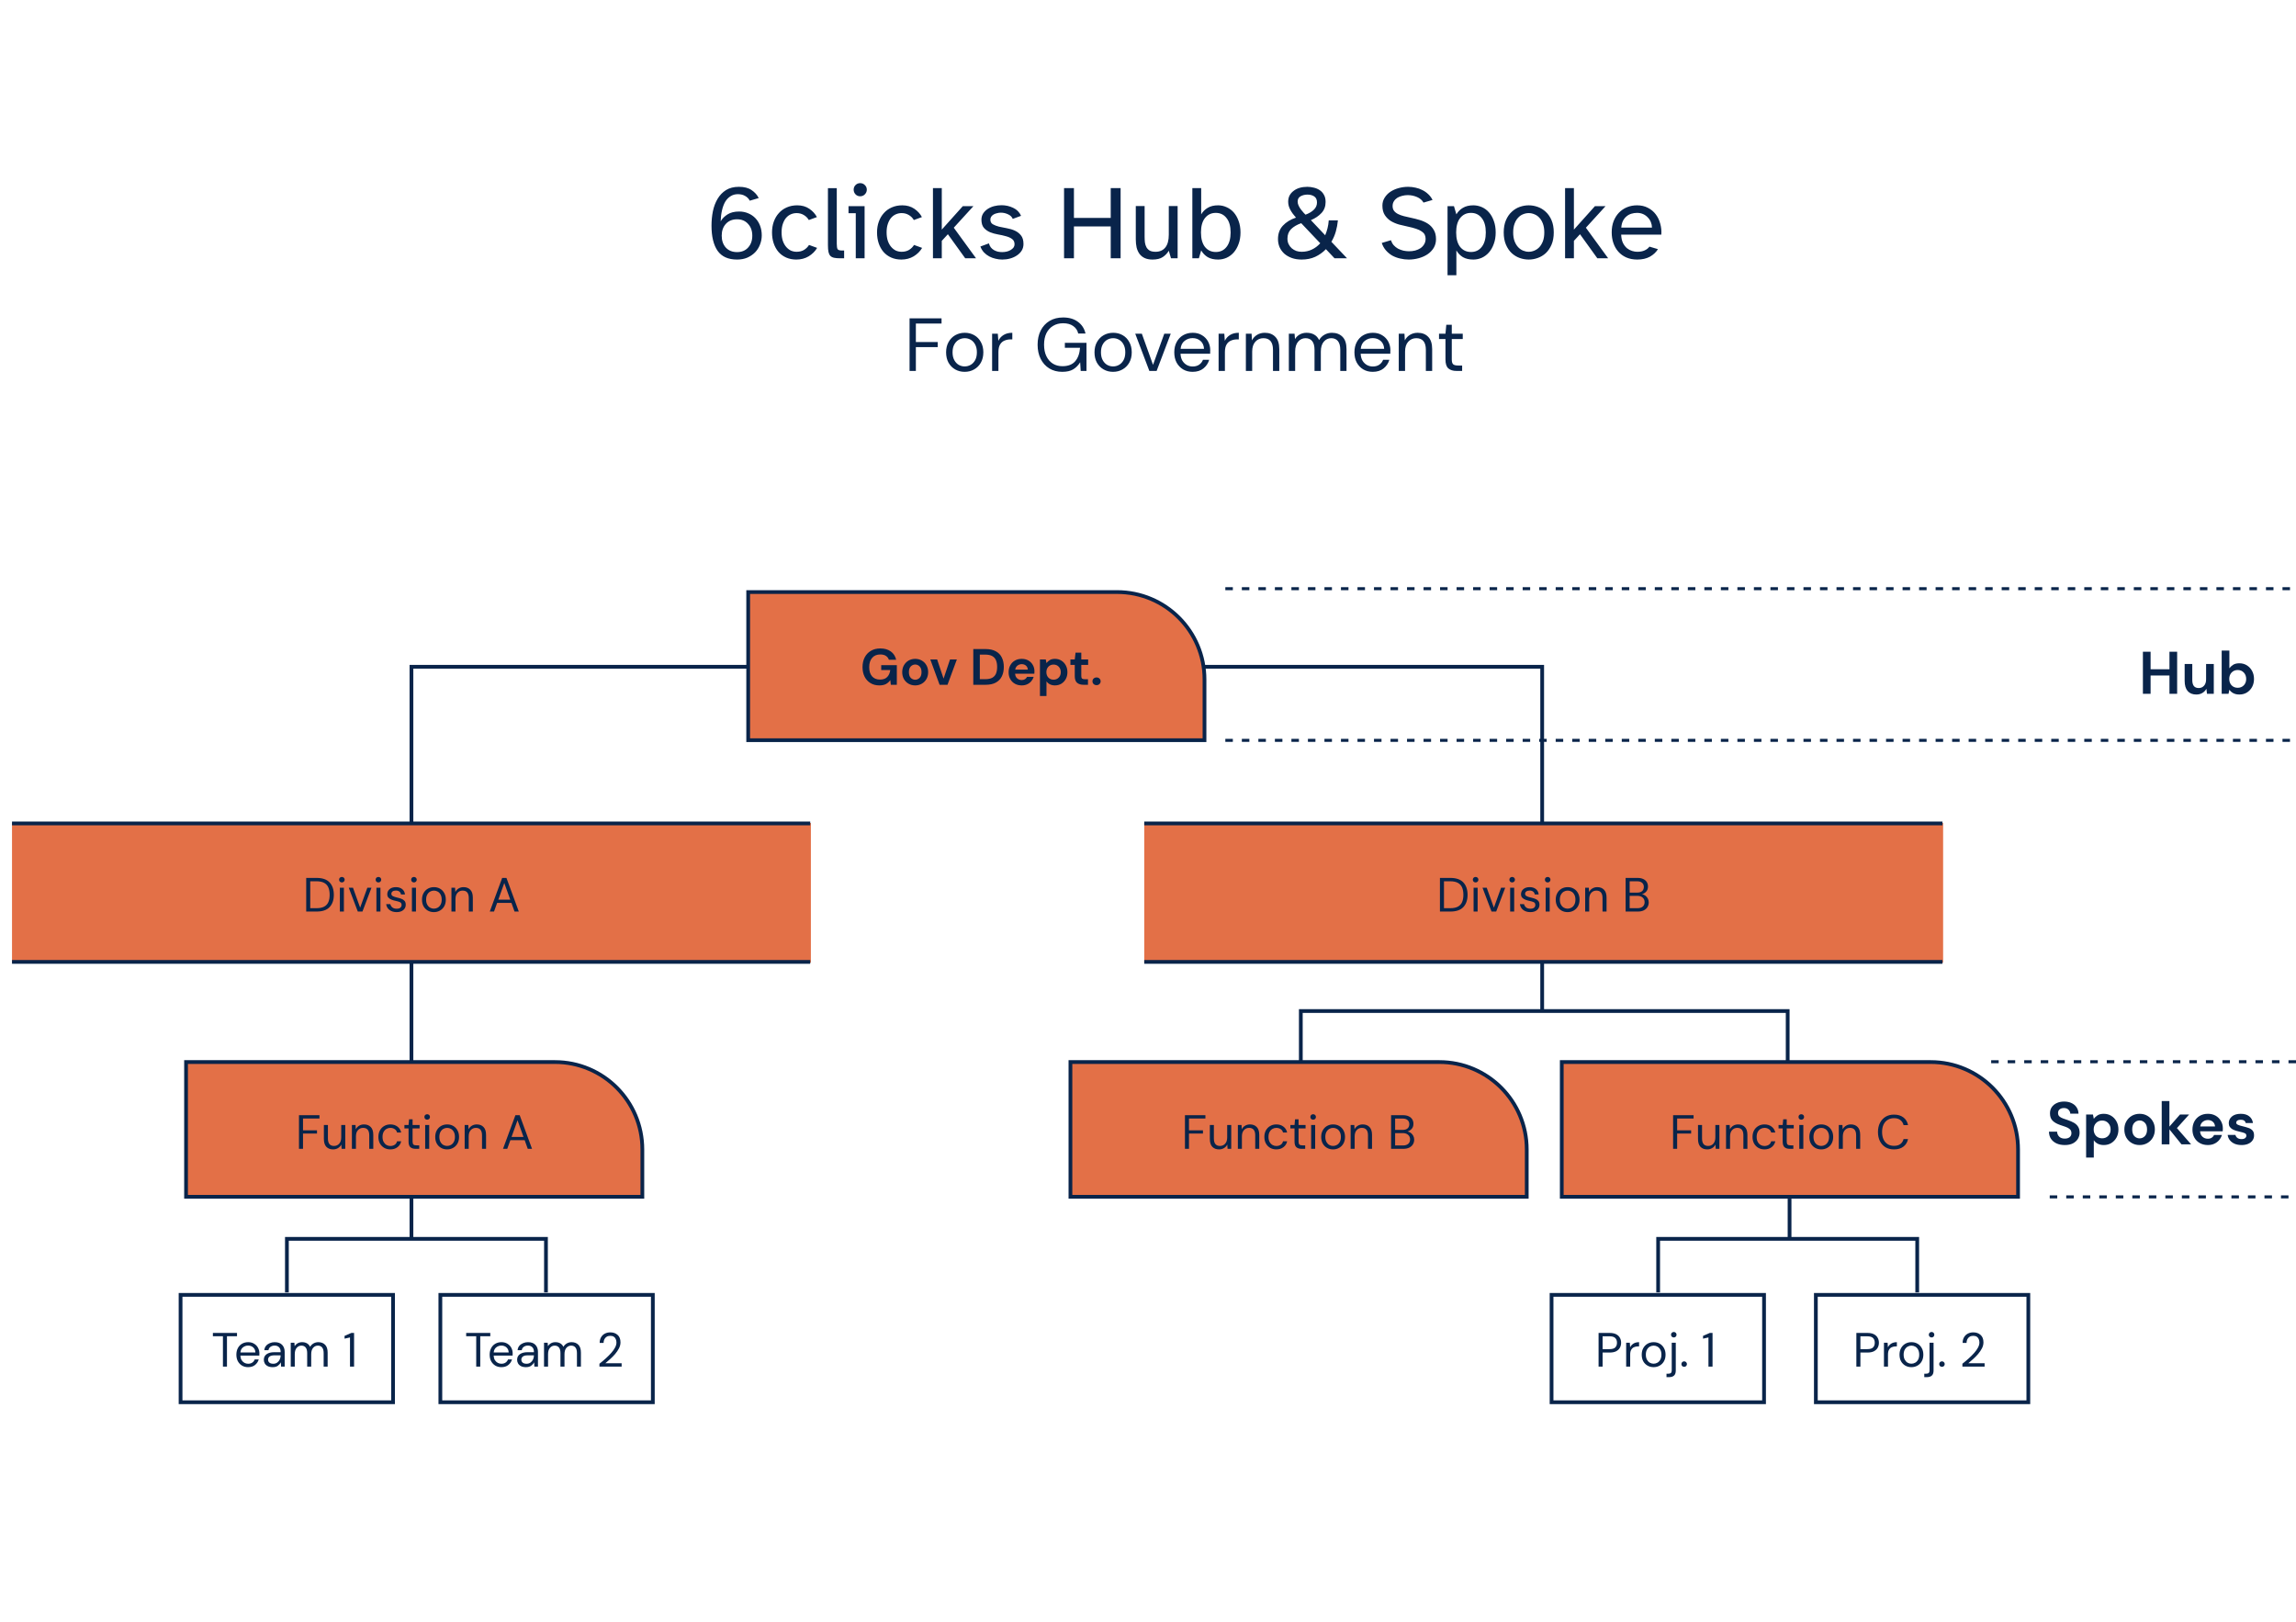 <svg width="1529" height="1080" viewBox="0 0 1529 1080" fill="none" xmlns="http://www.w3.org/2000/svg">
<path d="M712.847 707.214H958.48C990.644 707.214 1016.72 733.289 1016.72 765.454V796.923H712.847V707.214Z" fill="#E37047" stroke="#09244A" stroke-width="2.5"/>
<path d="M1040.04 707.214H1285.67C1317.84 707.214 1343.91 733.289 1343.91 765.454V796.923H1040.04V707.214Z" fill="#E37047" stroke="#09244A" stroke-width="2.5"/>
<path d="M317.132 910V889.808H310.444V887.6H326.508V889.808H319.82V910H317.132ZM333.891 910.384C332.376 910.384 331.032 910.043 329.859 909.36C328.686 908.656 327.758 907.685 327.075 906.448C326.414 905.211 326.083 903.749 326.083 902.064C326.083 900.4 326.414 898.949 327.075 897.712C327.736 896.453 328.654 895.483 329.827 894.8C331.022 894.096 332.398 893.744 333.955 893.744C335.491 893.744 336.814 894.096 337.923 894.8C339.054 895.483 339.918 896.389 340.515 897.52C341.112 898.651 341.411 899.867 341.411 901.168C341.411 901.403 341.4 901.637 341.379 901.872C341.379 902.107 341.379 902.373 341.379 902.672H328.739C328.803 903.888 329.08 904.901 329.571 905.712C330.083 906.501 330.712 907.099 331.459 907.504C332.227 907.909 333.038 908.112 333.891 908.112C335 908.112 335.928 907.856 336.675 907.344C337.422 906.832 337.966 906.139 338.307 905.264H340.963C340.536 906.736 339.715 907.963 338.499 908.944C337.304 909.904 335.768 910.384 333.891 910.384ZM333.891 896.016C332.611 896.016 331.47 896.411 330.467 897.2C329.486 897.968 328.92 899.099 328.771 900.592H338.755C338.691 899.163 338.2 898.043 337.283 897.232C336.366 896.421 335.235 896.016 333.891 896.016ZM350.254 910.384C348.931 910.384 347.832 910.16 346.958 909.712C346.083 909.264 345.432 908.667 345.006 907.92C344.579 907.173 344.366 906.363 344.366 905.488C344.366 903.867 344.984 902.619 346.222 901.744C347.459 900.869 349.144 900.432 351.278 900.432H355.566V900.24C355.566 898.853 355.203 897.808 354.478 897.104C353.752 896.379 352.782 896.016 351.566 896.016C350.52 896.016 349.614 896.283 348.846 896.816C348.099 897.328 347.63 898.085 347.438 899.088H344.686C344.792 897.936 345.176 896.965 345.838 896.176C346.52 895.387 347.363 894.789 348.366 894.384C349.368 893.957 350.435 893.744 351.566 893.744C353.784 893.744 355.448 894.341 356.558 895.536C357.688 896.709 358.254 898.277 358.254 900.24V910H355.854L355.694 907.152C355.246 908.048 354.584 908.816 353.71 909.456C352.856 910.075 351.704 910.384 350.254 910.384ZM350.67 908.112C351.694 908.112 352.568 907.845 353.294 907.312C354.04 906.779 354.606 906.085 354.99 905.232C355.374 904.379 355.566 903.483 355.566 902.544V902.512H351.502C349.923 902.512 348.803 902.789 348.142 903.344C347.502 903.877 347.182 904.549 347.182 905.36C347.182 906.192 347.48 906.864 348.078 907.376C348.696 907.867 349.56 908.112 350.67 908.112ZM362.286 910V894.128H364.718L364.91 896.432C365.422 895.579 366.105 894.917 366.958 894.448C367.811 893.979 368.771 893.744 369.838 893.744C371.097 893.744 372.174 894 373.07 894.512C373.987 895.024 374.691 895.803 375.182 896.848C375.737 895.888 376.494 895.131 377.454 894.576C378.435 894.021 379.491 893.744 380.622 893.744C382.521 893.744 384.035 894.32 385.166 895.472C386.297 896.603 386.862 898.352 386.862 900.72V910H384.206V901.008C384.206 899.365 383.875 898.128 383.214 897.296C382.553 896.464 381.603 896.048 380.366 896.048C379.086 896.048 378.019 896.549 377.166 897.552C376.334 898.533 375.918 899.941 375.918 901.776V910H373.23V901.008C373.23 899.365 372.899 898.128 372.238 897.296C371.577 896.464 370.627 896.048 369.39 896.048C368.131 896.048 367.075 896.549 366.222 897.552C365.39 898.533 364.974 899.941 364.974 901.776V910H362.286ZM399.188 910V908.112C400.703 906.917 402.132 905.712 403.476 904.496C404.841 903.259 406.047 902.043 407.092 900.848C408.159 899.653 408.991 898.48 409.588 897.328C410.207 896.176 410.516 895.067 410.516 894C410.516 893.211 410.377 892.475 410.1 891.792C409.844 891.109 409.417 890.565 408.82 890.16C408.223 889.733 407.412 889.52 406.388 889.52C405.407 889.52 404.585 889.744 403.924 890.192C403.263 890.619 402.761 891.195 402.42 891.92C402.1 892.645 401.94 893.424 401.94 894.256H399.348C399.348 892.784 399.657 891.525 400.276 890.48C400.895 889.413 401.737 888.603 402.804 888.048C403.871 887.493 405.076 887.216 406.42 887.216C408.404 887.216 410.025 887.781 411.284 888.912C412.564 890.021 413.204 891.685 413.204 893.904C413.204 895.227 412.873 896.539 412.212 897.84C411.551 899.12 410.708 900.368 409.684 901.584C408.66 902.779 407.561 903.899 406.388 904.944C405.236 905.989 404.159 906.928 403.156 907.76H413.972V910H399.188Z" fill="#09244A"/>
<path d="M1064.56 910V887.6H1071.92C1073.66 887.6 1075.1 887.888 1076.24 888.464C1077.37 889.04 1078.2 889.819 1078.73 890.8C1079.29 891.781 1079.56 892.891 1079.56 894.128C1079.56 895.344 1079.3 896.443 1078.76 897.424C1078.23 898.405 1077.4 899.195 1076.27 899.792C1075.14 900.368 1073.69 900.656 1071.92 900.656H1067.24V910H1064.56ZM1067.24 898.384H1071.85C1073.64 898.384 1074.91 898.011 1075.66 897.264C1076.43 896.496 1076.81 895.451 1076.81 894.128C1076.81 892.784 1076.43 891.739 1075.66 890.992C1074.91 890.224 1073.64 889.84 1071.85 889.84H1067.24V898.384ZM1082.93 910V894.128H1085.36L1085.58 897.168C1086.07 896.123 1086.82 895.291 1087.82 894.672C1088.83 894.053 1090.06 893.744 1091.53 893.744V896.56H1090.8C1089.86 896.56 1089 896.731 1088.21 897.072C1087.42 897.392 1086.79 897.947 1086.32 898.736C1085.85 899.525 1085.61 900.613 1085.61 902V910H1082.93ZM1101.19 910.384C1099.7 910.384 1098.35 910.043 1097.16 909.36C1095.96 908.677 1095.01 907.717 1094.31 906.48C1093.63 905.221 1093.29 903.749 1093.29 902.064C1093.29 900.379 1093.64 898.917 1094.34 897.68C1095.05 896.421 1096 895.451 1097.19 894.768C1098.41 894.085 1099.76 893.744 1101.25 893.744C1102.75 893.744 1104.09 894.085 1105.29 894.768C1106.48 895.451 1107.42 896.421 1108.1 897.68C1108.81 898.917 1109.16 900.379 1109.16 902.064C1109.16 903.749 1108.81 905.221 1108.1 906.48C1107.4 907.717 1106.44 908.677 1105.22 909.36C1104.03 910.043 1102.68 910.384 1101.19 910.384ZM1101.19 908.08C1102.11 908.08 1102.96 907.856 1103.75 907.408C1104.54 906.96 1105.18 906.288 1105.67 905.392C1106.16 904.496 1106.41 903.387 1106.41 902.064C1106.41 900.741 1106.16 899.632 1105.67 898.736C1105.2 897.84 1104.57 897.168 1103.78 896.72C1102.99 896.272 1102.15 896.048 1101.25 896.048C1100.34 896.048 1099.48 896.272 1098.69 896.72C1097.9 897.168 1097.26 897.84 1096.77 898.736C1096.28 899.632 1096.04 900.741 1096.04 902.064C1096.04 903.387 1096.28 904.496 1096.77 905.392C1097.26 906.288 1097.89 906.96 1098.66 907.408C1099.45 907.856 1100.29 908.08 1101.19 908.08ZM1114.66 890.608C1114.14 890.608 1113.71 890.437 1113.34 890.096C1112.98 889.733 1112.8 889.285 1112.8 888.752C1112.8 888.24 1112.98 887.813 1113.34 887.472C1113.71 887.131 1114.14 886.96 1114.66 886.96C1115.17 886.96 1115.59 887.131 1115.94 887.472C1116.3 887.813 1116.48 888.24 1116.48 888.752C1116.48 889.285 1116.3 889.733 1115.94 890.096C1115.59 890.437 1115.17 890.608 1114.66 890.608ZM1109.79 917.04V914.736H1111.04C1111.83 914.736 1112.39 914.565 1112.74 914.224C1113.1 913.904 1113.28 913.349 1113.28 912.56V894.128H1115.97V912.624C1115.97 914.16 1115.58 915.28 1114.82 915.984C1114.05 916.688 1112.93 917.04 1111.46 917.04H1109.79ZM1121.57 910.16C1121.04 910.16 1120.59 909.989 1120.23 909.648C1119.89 909.285 1119.72 908.848 1119.72 908.336C1119.72 907.824 1119.89 907.397 1120.23 907.056C1120.59 906.693 1121.04 906.512 1121.57 906.512C1122.09 906.512 1122.51 906.693 1122.85 907.056C1123.22 907.397 1123.4 907.824 1123.4 908.336C1123.4 908.848 1123.22 909.285 1122.85 909.648C1122.51 909.989 1122.09 910.16 1121.57 910.16ZM1137.73 910V890.608L1134.12 891.408V889.552L1138.63 887.6H1140.45V910H1137.73Z" fill="#09244A"/>
<path d="M1236.23 910V887.6H1243.59C1245.34 887.6 1246.78 887.888 1247.91 888.464C1249.04 889.04 1249.87 889.819 1250.4 890.8C1250.96 891.781 1251.24 892.891 1251.24 894.128C1251.24 895.344 1250.97 896.443 1250.44 897.424C1249.9 898.405 1249.07 899.195 1247.94 899.792C1246.81 900.368 1245.36 900.656 1243.59 900.656H1238.92V910H1236.23ZM1238.92 898.384H1243.52C1245.32 898.384 1246.58 898.011 1247.33 897.264C1248.1 896.496 1248.48 895.451 1248.48 894.128C1248.48 892.784 1248.1 891.739 1247.33 890.992C1246.58 890.224 1245.32 889.84 1243.52 889.84H1238.92V898.384ZM1254.6 910V894.128H1257.03L1257.25 897.168C1257.75 896.123 1258.49 895.291 1259.49 894.672C1260.5 894.053 1261.73 893.744 1263.21 893.744V896.56H1262.47C1261.53 896.56 1260.67 896.731 1259.88 897.072C1259.09 897.392 1258.46 897.947 1257.99 898.736C1257.52 899.525 1257.29 900.613 1257.29 902V910H1254.6ZM1272.86 910.384C1271.37 910.384 1270.02 910.043 1268.83 909.36C1267.64 908.677 1266.69 907.717 1265.98 906.48C1265.3 905.221 1264.96 903.749 1264.96 902.064C1264.96 900.379 1265.31 898.917 1266.01 897.68C1266.72 896.421 1267.67 895.451 1268.86 894.768C1270.08 894.085 1271.43 893.744 1272.93 893.744C1274.42 893.744 1275.76 894.085 1276.96 894.768C1278.15 895.451 1279.09 896.421 1279.77 897.68C1280.48 898.917 1280.83 900.379 1280.83 902.064C1280.83 903.749 1280.48 905.221 1279.77 906.48C1279.07 907.717 1278.11 908.677 1276.89 909.36C1275.7 910.043 1274.36 910.384 1272.86 910.384ZM1272.86 908.08C1273.78 908.08 1274.63 907.856 1275.42 907.408C1276.21 906.96 1276.85 906.288 1277.34 905.392C1277.83 904.496 1278.08 903.387 1278.08 902.064C1278.08 900.741 1277.83 899.632 1277.34 898.736C1276.87 897.84 1276.24 897.168 1275.45 896.72C1274.66 896.272 1273.82 896.048 1272.93 896.048C1272.01 896.048 1271.16 896.272 1270.37 896.72C1269.58 897.168 1268.94 897.84 1268.45 898.736C1267.96 899.632 1267.71 900.741 1267.71 902.064C1267.71 903.387 1267.96 904.496 1268.45 905.392C1268.94 906.288 1269.57 906.96 1270.33 907.408C1271.12 907.856 1271.97 908.08 1272.86 908.08ZM1286.33 890.608C1285.82 890.608 1285.38 890.437 1285.02 890.096C1284.65 889.733 1284.47 889.285 1284.47 888.752C1284.47 888.24 1284.65 887.813 1285.02 887.472C1285.38 887.131 1285.82 886.96 1286.33 886.96C1286.84 886.96 1287.27 887.131 1287.61 887.472C1287.97 887.813 1288.15 888.24 1288.15 888.752C1288.15 889.285 1287.97 889.733 1287.61 890.096C1287.27 890.437 1286.84 890.608 1286.33 890.608ZM1281.46 917.04V914.736H1282.71C1283.5 914.736 1284.07 914.565 1284.41 914.224C1284.77 913.904 1284.95 913.349 1284.95 912.56V894.128H1287.64V912.624C1287.64 914.16 1287.26 915.28 1286.49 915.984C1285.72 916.688 1284.6 917.04 1283.13 917.04H1281.46ZM1293.25 910.16C1292.71 910.16 1292.26 909.989 1291.9 909.648C1291.56 909.285 1291.39 908.848 1291.39 908.336C1291.39 907.824 1291.56 907.397 1291.9 907.056C1292.26 906.693 1292.71 906.512 1293.25 906.512C1293.76 906.512 1294.18 906.693 1294.53 907.056C1294.89 907.397 1295.07 907.824 1295.07 908.336C1295.07 908.848 1294.89 909.285 1294.53 909.648C1294.18 909.989 1293.76 910.16 1293.25 910.16ZM1306.84 910V908.112C1308.36 906.917 1309.79 905.712 1311.13 904.496C1312.5 903.259 1313.7 902.043 1314.75 900.848C1315.81 899.653 1316.65 898.48 1317.24 897.328C1317.86 896.176 1318.17 895.067 1318.17 894C1318.17 893.211 1318.03 892.475 1317.76 891.792C1317.5 891.109 1317.07 890.565 1316.48 890.16C1315.88 889.733 1315.07 889.52 1314.04 889.52C1313.06 889.52 1312.24 889.744 1311.58 890.192C1310.92 890.619 1310.42 891.195 1310.08 891.92C1309.76 892.645 1309.6 893.424 1309.6 894.256H1307C1307 892.784 1307.31 891.525 1307.93 890.48C1308.55 889.413 1309.39 888.603 1310.46 888.048C1311.53 887.493 1312.73 887.216 1314.08 887.216C1316.06 887.216 1317.68 887.781 1318.94 888.912C1320.22 890.021 1320.86 891.685 1320.86 893.904C1320.86 895.227 1320.53 896.539 1319.87 897.84C1319.21 899.12 1318.36 900.368 1317.34 901.584C1316.32 902.779 1315.22 903.899 1314.04 904.944C1312.89 905.989 1311.81 906.928 1310.81 907.76H1321.63V910H1306.84Z" fill="#09244A"/>
<path d="M148.46 910V889.808H141.772V887.6H157.836V889.808H151.148V910H148.46ZM165.219 910.384C163.704 910.384 162.36 910.043 161.187 909.36C160.014 908.656 159.086 907.685 158.403 906.448C157.742 905.211 157.411 903.749 157.411 902.064C157.411 900.4 157.742 898.949 158.403 897.712C159.064 896.453 159.982 895.483 161.155 894.8C162.35 894.096 163.726 893.744 165.283 893.744C166.819 893.744 168.142 894.096 169.251 894.8C170.382 895.483 171.246 896.389 171.843 897.52C172.44 898.651 172.739 899.867 172.739 901.168C172.739 901.403 172.728 901.637 172.707 901.872C172.707 902.107 172.707 902.373 172.707 902.672H160.067C160.131 903.888 160.408 904.901 160.899 905.712C161.411 906.501 162.04 907.099 162.787 907.504C163.555 907.909 164.366 908.112 165.219 908.112C166.328 908.112 167.256 907.856 168.003 907.344C168.75 906.832 169.294 906.139 169.635 905.264H172.291C171.864 906.736 171.043 907.963 169.827 908.944C168.632 909.904 167.096 910.384 165.219 910.384ZM165.219 896.016C163.939 896.016 162.798 896.411 161.795 897.2C160.814 897.968 160.248 899.099 160.099 900.592H170.083C170.019 899.163 169.528 898.043 168.611 897.232C167.694 896.421 166.563 896.016 165.219 896.016ZM181.582 910.384C180.259 910.384 179.16 910.16 178.286 909.712C177.411 909.264 176.76 908.667 176.334 907.92C175.907 907.173 175.694 906.363 175.694 905.488C175.694 903.867 176.312 902.619 177.55 901.744C178.787 900.869 180.472 900.432 182.606 900.432H186.894V900.24C186.894 898.853 186.531 897.808 185.806 897.104C185.08 896.379 184.11 896.016 182.894 896.016C181.848 896.016 180.942 896.283 180.174 896.816C179.427 897.328 178.958 898.085 178.766 899.088H176.014C176.12 897.936 176.504 896.965 177.166 896.176C177.848 895.387 178.691 894.789 179.694 894.384C180.696 893.957 181.763 893.744 182.894 893.744C185.112 893.744 186.776 894.341 187.886 895.536C189.016 896.709 189.582 898.277 189.582 900.24V910H187.182L187.022 907.152C186.574 908.048 185.912 908.816 185.038 909.456C184.184 910.075 183.032 910.384 181.582 910.384ZM181.998 908.112C183.022 908.112 183.896 907.845 184.622 907.312C185.368 906.779 185.934 906.085 186.318 905.232C186.702 904.379 186.894 903.483 186.894 902.544V902.512H182.83C181.251 902.512 180.131 902.789 179.47 903.344C178.83 903.877 178.51 904.549 178.51 905.36C178.51 906.192 178.808 906.864 179.406 907.376C180.024 907.867 180.888 908.112 181.998 908.112ZM193.614 910V894.128H196.046L196.238 896.432C196.75 895.579 197.433 894.917 198.286 894.448C199.14 893.979 200.1 893.744 201.166 893.744C202.425 893.744 203.502 894 204.398 894.512C205.316 895.024 206.02 895.803 206.51 896.848C207.065 895.888 207.822 895.131 208.782 894.576C209.764 894.021 210.82 893.744 211.95 893.744C213.849 893.744 215.364 894.32 216.494 895.472C217.625 896.603 218.19 898.352 218.19 900.72V910H215.534V901.008C215.534 899.365 215.204 898.128 214.542 897.296C213.881 896.464 212.932 896.048 211.694 896.048C210.414 896.048 209.348 896.549 208.494 897.552C207.662 898.533 207.246 899.941 207.246 901.776V910H204.558V901.008C204.558 899.365 204.228 898.128 203.566 897.296C202.905 896.464 201.956 896.048 200.718 896.048C199.46 896.048 198.404 896.549 197.55 897.552C196.718 898.533 196.302 899.941 196.302 901.776V910H193.614ZM233.076 910V890.608L229.46 891.408V889.552L233.972 887.6H235.796V910H233.076Z" fill="#09244A"/>
<path d="M789.102 765V742.6H802.734V744.808H791.79V752.68H801.102V754.856H791.79V765H789.102ZM811.828 765.384C809.951 765.384 808.457 764.819 807.348 763.688C806.239 762.536 805.684 760.776 805.684 758.408V749.128H808.372V758.12C808.372 761.427 809.727 763.08 812.436 763.08C813.823 763.08 814.964 762.589 815.86 761.608C816.777 760.605 817.236 759.187 817.236 757.352V749.128H819.924V765H817.492L817.3 762.152C816.809 763.155 816.073 763.944 815.092 764.52C814.132 765.096 813.044 765.384 811.828 765.384ZM824.349 765V749.128H826.781L826.941 751.976C827.453 750.973 828.189 750.184 829.149 749.608C830.109 749.032 831.197 748.744 832.413 748.744C834.29 748.744 835.783 749.32 836.893 750.472C838.023 751.603 838.589 753.352 838.589 755.72V765H835.901V756.008C835.901 752.701 834.535 751.048 831.805 751.048C830.439 751.048 829.298 751.549 828.381 752.552C827.485 753.533 827.037 754.941 827.037 756.776V765H824.349ZM849.957 765.384C848.442 765.384 847.077 765.043 845.861 764.36C844.666 763.656 843.717 762.685 843.013 761.448C842.33 760.189 841.989 758.728 841.989 757.064C841.989 755.4 842.33 753.949 843.013 752.712C843.717 751.453 844.666 750.483 845.861 749.8C847.077 749.096 848.442 748.744 849.957 748.744C851.834 748.744 853.413 749.235 854.693 750.216C855.994 751.197 856.816 752.509 857.157 754.152H854.405C854.192 753.171 853.669 752.413 852.837 751.88C852.005 751.325 851.034 751.048 849.925 751.048C849.029 751.048 848.186 751.272 847.397 751.72C846.608 752.168 845.968 752.84 845.477 753.736C844.986 754.632 844.741 755.741 844.741 757.064C844.741 758.387 844.986 759.496 845.477 760.392C845.968 761.288 846.608 761.971 847.397 762.44C848.186 762.888 849.029 763.112 849.925 763.112C851.034 763.112 852.005 762.845 852.837 762.312C853.669 761.757 854.192 760.979 854.405 759.976H857.157C856.837 761.576 856.026 762.877 854.725 763.88C853.424 764.883 851.834 765.384 849.957 765.384ZM866.746 765C865.295 765 864.154 764.648 863.322 763.944C862.49 763.24 862.074 761.971 862.074 760.136V751.4H859.322V749.128H862.074L862.426 745.32H864.762V749.128H869.434V751.4H864.762V760.136C864.762 761.139 864.964 761.821 865.37 762.184C865.775 762.525 866.49 762.696 867.514 762.696H869.178V765H866.746ZM874.481 745.608C873.947 745.608 873.499 745.437 873.137 745.096C872.795 744.733 872.625 744.285 872.625 743.752C872.625 743.24 872.795 742.813 873.137 742.472C873.499 742.131 873.947 741.96 874.481 741.96C874.993 741.96 875.43 742.131 875.793 742.472C876.155 742.813 876.337 743.24 876.337 743.752C876.337 744.285 876.155 744.733 875.793 745.096C875.43 745.437 874.993 745.608 874.481 745.608ZM873.137 765V749.128H875.825V765H873.137ZM887.737 765.384C886.244 765.384 884.9 765.043 883.705 764.36C882.51 763.677 881.561 762.717 880.857 761.48C880.174 760.221 879.833 758.749 879.833 757.064C879.833 755.379 880.185 753.917 880.889 752.68C881.593 751.421 882.542 750.451 883.737 749.768C884.953 749.085 886.308 748.744 887.801 748.744C889.294 748.744 890.638 749.085 891.833 749.768C893.028 750.451 893.966 751.421 894.649 752.68C895.353 753.917 895.705 755.379 895.705 757.064C895.705 758.749 895.353 760.221 894.649 761.48C893.945 762.717 892.985 763.677 891.769 764.36C890.574 765.043 889.23 765.384 887.737 765.384ZM887.737 763.08C888.654 763.08 889.508 762.856 890.297 762.408C891.086 761.96 891.726 761.288 892.217 760.392C892.708 759.496 892.953 758.387 892.953 757.064C892.953 755.741 892.708 754.632 892.217 753.736C891.748 752.84 891.118 752.168 890.329 751.72C889.54 751.272 888.697 751.048 887.801 751.048C886.884 751.048 886.03 751.272 885.241 751.72C884.452 752.168 883.812 752.84 883.321 753.736C882.83 754.632 882.585 755.741 882.585 757.064C882.585 758.387 882.83 759.496 883.321 760.392C883.812 761.288 884.441 761.96 885.209 762.408C885.998 762.856 886.841 763.08 887.737 763.08ZM899.442 765V749.128H901.874L902.034 751.976C902.546 750.973 903.282 750.184 904.242 749.608C905.202 749.032 906.29 748.744 907.506 748.744C909.384 748.744 910.877 749.32 911.986 750.472C913.117 751.603 913.682 753.352 913.682 755.72V765H910.994V756.008C910.994 752.701 909.629 751.048 906.898 751.048C905.533 751.048 904.392 751.549 903.474 752.552C902.578 753.533 902.13 754.941 902.13 756.776V765H899.442ZM926.384 765V742.6H934.256C935.834 742.6 937.136 742.856 938.16 743.368C939.205 743.859 939.984 744.541 940.496 745.416C941.008 746.269 941.264 747.229 941.264 748.296C941.264 749.747 940.869 750.888 940.08 751.72C939.312 752.552 938.384 753.128 937.296 753.448C938.128 753.597 938.885 753.928 939.568 754.44C940.25 754.952 940.784 755.592 941.168 756.36C941.573 757.128 941.776 757.971 941.776 758.888C941.776 760.019 941.498 761.053 940.944 761.992C940.389 762.909 939.568 763.645 938.48 764.2C937.392 764.733 936.069 765 934.512 765H926.384ZM929.072 752.392H934.064C935.493 752.392 936.592 752.061 937.36 751.4C938.128 750.717 938.512 749.779 938.512 748.584C938.512 747.453 938.128 746.547 937.36 745.864C936.613 745.181 935.482 744.84 933.968 744.84H929.072V752.392ZM929.072 762.76H934.224C935.76 762.76 936.944 762.408 937.776 761.704C938.608 760.979 939.024 759.976 939.024 758.696C939.024 757.437 938.586 756.435 937.712 755.688C936.837 754.92 935.653 754.536 934.16 754.536H929.072V762.76Z" fill="#09244A"/>
<path d="M1114.19 765V742.6H1127.82V744.808H1116.88V752.68H1126.19V754.856H1116.88V765H1114.19ZM1136.91 765.384C1135.04 765.384 1133.54 764.819 1132.43 763.688C1131.33 762.536 1130.77 760.776 1130.77 758.408V749.128H1133.46V758.12C1133.46 761.427 1134.81 763.08 1137.52 763.08C1138.91 763.08 1140.05 762.589 1140.95 761.608C1141.86 760.605 1142.32 759.187 1142.32 757.352V749.128H1145.01V765H1142.58L1142.39 762.152C1141.9 763.155 1141.16 763.944 1140.18 764.52C1139.22 765.096 1138.13 765.384 1136.91 765.384ZM1149.43 765V749.128H1151.87L1152.03 751.976C1152.54 750.973 1153.27 750.184 1154.23 749.608C1155.19 749.032 1156.28 748.744 1157.5 748.744C1159.38 748.744 1160.87 749.32 1161.98 750.472C1163.11 751.603 1163.67 753.352 1163.67 755.72V765H1160.99V756.008C1160.99 752.701 1159.62 751.048 1156.89 751.048C1155.53 751.048 1154.38 751.549 1153.47 752.552C1152.57 753.533 1152.12 754.941 1152.12 756.776V765H1149.43ZM1175.04 765.384C1173.53 765.384 1172.16 765.043 1170.95 764.36C1169.75 763.656 1168.8 762.685 1168.1 761.448C1167.42 760.189 1167.08 758.728 1167.08 757.064C1167.08 755.4 1167.42 753.949 1168.1 752.712C1168.8 751.453 1169.75 750.483 1170.95 749.8C1172.16 749.096 1173.53 748.744 1175.04 748.744C1176.92 748.744 1178.5 749.235 1179.78 750.216C1181.08 751.197 1181.9 752.509 1182.24 754.152H1179.49C1179.28 753.171 1178.76 752.413 1177.92 751.88C1177.09 751.325 1176.12 751.048 1175.01 751.048C1174.12 751.048 1173.27 751.272 1172.48 751.72C1171.69 752.168 1171.05 752.84 1170.56 753.736C1170.07 754.632 1169.83 755.741 1169.83 757.064C1169.83 758.387 1170.07 759.496 1170.56 760.392C1171.05 761.288 1171.69 761.971 1172.48 762.44C1173.27 762.888 1174.12 763.112 1175.01 763.112C1176.12 763.112 1177.09 762.845 1177.92 762.312C1178.76 761.757 1179.28 760.979 1179.49 759.976H1182.24C1181.92 761.576 1181.11 762.877 1179.81 763.88C1178.51 764.883 1176.92 765.384 1175.04 765.384ZM1191.83 765C1190.38 765 1189.24 764.648 1188.41 763.944C1187.58 763.24 1187.16 761.971 1187.16 760.136V751.4H1184.41V749.128H1187.16L1187.51 745.32H1189.85V749.128H1194.52V751.4H1189.85V760.136C1189.85 761.139 1190.05 761.821 1190.46 762.184C1190.86 762.525 1191.58 762.696 1192.6 762.696H1194.26V765H1191.83ZM1199.57 745.608C1199.03 745.608 1198.59 745.437 1198.22 745.096C1197.88 744.733 1197.71 744.285 1197.71 743.752C1197.71 743.24 1197.88 742.813 1198.22 742.472C1198.59 742.131 1199.03 741.96 1199.57 741.96C1200.08 741.96 1200.52 742.131 1200.88 742.472C1201.24 742.813 1201.42 743.24 1201.42 743.752C1201.42 744.285 1201.24 744.733 1200.88 745.096C1200.52 745.437 1200.08 745.608 1199.57 745.608ZM1198.22 765V749.128H1200.91V765H1198.22ZM1212.82 765.384C1211.33 765.384 1209.99 765.043 1208.79 764.36C1207.6 763.677 1206.65 762.717 1205.94 761.48C1205.26 760.221 1204.92 758.749 1204.92 757.064C1204.92 755.379 1205.27 753.917 1205.98 752.68C1206.68 751.421 1207.63 750.451 1208.82 749.768C1210.04 749.085 1211.39 748.744 1212.89 748.744C1214.38 748.744 1215.72 749.085 1216.92 749.768C1218.11 750.451 1219.05 751.421 1219.74 752.68C1220.44 753.917 1220.79 755.379 1220.79 757.064C1220.79 758.749 1220.44 760.221 1219.74 761.48C1219.03 762.717 1218.07 763.677 1216.86 764.36C1215.66 765.043 1214.32 765.384 1212.82 765.384ZM1212.82 763.08C1213.74 763.08 1214.59 762.856 1215.38 762.408C1216.17 761.96 1216.81 761.288 1217.3 760.392C1217.79 759.496 1218.04 758.387 1218.04 757.064C1218.04 755.741 1217.79 754.632 1217.3 753.736C1216.83 752.84 1216.2 752.168 1215.42 751.72C1214.63 751.272 1213.78 751.048 1212.89 751.048C1211.97 751.048 1211.12 751.272 1210.33 751.72C1209.54 752.168 1208.9 752.84 1208.41 753.736C1207.92 754.632 1207.67 755.741 1207.67 757.064C1207.67 758.387 1207.92 759.496 1208.41 760.392C1208.9 761.288 1209.53 761.96 1210.3 762.408C1211.08 762.856 1211.93 763.08 1212.82 763.08ZM1224.53 765V749.128H1226.96L1227.12 751.976C1227.63 750.973 1228.37 750.184 1229.33 749.608C1230.29 749.032 1231.38 748.744 1232.59 748.744C1234.47 748.744 1235.96 749.32 1237.07 750.472C1238.2 751.603 1238.77 753.352 1238.77 755.72V765H1236.08V756.008C1236.08 752.701 1234.72 751.048 1231.98 751.048C1230.62 751.048 1229.48 751.549 1228.56 752.552C1227.66 753.533 1227.22 754.941 1227.22 756.776V765H1224.53ZM1261.29 765.384C1259.1 765.384 1257.2 764.904 1255.6 763.944C1254.02 762.963 1252.79 761.608 1251.92 759.88C1251.04 758.131 1250.61 756.104 1250.61 753.8C1250.61 751.517 1251.04 749.512 1251.92 747.784C1252.79 746.035 1254.02 744.669 1255.6 743.688C1257.2 742.707 1259.1 742.216 1261.29 742.216C1263.85 742.216 1265.93 742.835 1267.53 744.072C1269.16 745.288 1270.19 746.995 1270.64 749.192H1267.66C1267.32 747.805 1266.62 746.696 1265.55 745.864C1264.5 745.011 1263.09 744.584 1261.29 744.584C1259.69 744.584 1258.3 744.957 1257.1 745.704C1255.91 746.429 1254.98 747.485 1254.32 748.872C1253.68 750.237 1253.36 751.88 1253.36 753.8C1253.36 755.72 1253.68 757.373 1254.32 758.76C1254.98 760.125 1255.91 761.181 1257.1 761.928C1258.3 762.653 1259.69 763.016 1261.29 763.016C1263.09 763.016 1264.5 762.611 1265.55 761.8C1266.62 760.968 1267.32 759.869 1267.66 758.504H1270.64C1270.19 760.659 1269.16 762.344 1267.53 763.56C1265.93 764.776 1263.85 765.384 1261.29 765.384Z" fill="#09244A"/>
<path d="M274 825V444H1027V672.304" stroke="#09244A" stroke-width="2.5"/>
<path d="M866.27 707.452V673.245H1190.49V707.452" stroke="#09244A" stroke-width="2.5"/>
<path d="M1104.23 860.637V824.943H1276.75V860.637" stroke="#09244A" stroke-width="2.5"/>
<path d="M191.061 860.637V824.943H363.582V860.637" stroke="#09244A" stroke-width="2.5"/>
<path d="M540 548H8V641H540V548Z" fill="#E37047"/>
<path d="M1294 548H762V641H1294V548Z" fill="#E37047"/>
<rect x="293.25" y="862.25" width="141.5" height="71.5" stroke="#09244A" stroke-width="2.5"/>
<rect x="1033.25" y="862.25" width="141.5" height="71.5" stroke="#09244A" stroke-width="2.5"/>
<rect x="1209.25" y="862.25" width="141.5" height="71.5" stroke="#09244A" stroke-width="2.5"/>
<rect x="120.25" y="862.25" width="141.5" height="71.5" stroke="#09244A" stroke-width="2.5"/>
<path d="M8 548.316H539.566" stroke="#09244A" stroke-width="2.5" stroke-miterlimit="10"/>
<path d="M8 640.525H539.566" stroke="#09244A" stroke-width="2.5" stroke-miterlimit="10"/>
<path d="M762 548.316H1293.57" stroke="#09244A" stroke-width="2.5" stroke-miterlimit="10"/>
<path d="M762 640.525H1293.57" stroke="#09244A" stroke-width="2.5" stroke-miterlimit="10"/>
<path d="M203.915 607V584.6H210.795C214.742 584.6 217.643 585.603 219.499 587.608C221.376 589.613 222.315 592.365 222.315 595.864C222.315 599.299 221.376 602.019 219.499 604.024C217.643 606.008 214.742 607 210.795 607H203.915ZM206.603 604.76H210.731C212.907 604.76 214.635 604.408 215.915 603.704C217.216 602.979 218.144 601.955 218.699 600.632C219.254 599.288 219.531 597.699 219.531 595.864C219.531 593.987 219.254 592.376 218.699 591.032C218.144 589.688 217.216 588.653 215.915 587.928C214.635 587.203 212.907 586.84 210.731 586.84H206.603V604.76ZM227.668 587.608C227.135 587.608 226.687 587.437 226.324 587.096C225.983 586.733 225.812 586.285 225.812 585.752C225.812 585.24 225.983 584.813 226.324 584.472C226.687 584.131 227.135 583.96 227.668 583.96C228.18 583.96 228.617 584.131 228.98 584.472C229.343 584.813 229.524 585.24 229.524 585.752C229.524 586.285 229.343 586.733 228.98 587.096C228.617 587.437 228.18 587.608 227.668 587.608ZM226.324 607V591.128H229.012V607H226.324ZM238.268 607L232.252 591.128H235.068L239.836 604.408L244.636 591.128H247.388L241.372 607H238.268ZM252.012 587.608C251.479 587.608 251.031 587.437 250.668 587.096C250.327 586.733 250.156 586.285 250.156 585.752C250.156 585.24 250.327 584.813 250.668 584.472C251.031 584.131 251.479 583.96 252.012 583.96C252.524 583.96 252.961 584.131 253.324 584.472C253.687 584.813 253.868 585.24 253.868 585.752C253.868 586.285 253.687 586.733 253.324 587.096C252.961 587.437 252.524 587.608 252.012 587.608ZM250.668 607V591.128H253.356V607H250.668ZM264.116 607.384C262.217 607.384 260.639 606.904 259.38 605.944C258.121 604.984 257.385 603.683 257.172 602.04H259.924C260.095 602.872 260.532 603.597 261.236 604.216C261.961 604.813 262.932 605.112 264.148 605.112C265.279 605.112 266.111 604.877 266.644 604.408C267.177 603.917 267.444 603.341 267.444 602.68C267.444 601.72 267.092 601.08 266.388 600.76C265.705 600.44 264.735 600.152 263.476 599.896C262.623 599.725 261.769 599.48 260.916 599.16C260.063 598.84 259.348 598.392 258.772 597.816C258.196 597.219 257.908 596.44 257.908 595.48C257.908 594.093 258.42 592.963 259.444 592.088C260.489 591.192 261.897 590.744 263.668 590.744C265.353 590.744 266.729 591.171 267.796 592.024C268.884 592.856 269.513 594.051 269.684 595.608H267.028C266.921 594.797 266.569 594.168 265.972 593.72C265.396 593.251 264.617 593.016 263.636 593.016C262.676 593.016 261.929 593.219 261.396 593.624C260.884 594.029 260.628 594.563 260.628 595.224C260.628 595.864 260.959 596.365 261.62 596.728C262.303 597.091 263.22 597.4 264.372 597.656C265.353 597.869 266.281 598.136 267.156 598.456C268.052 598.755 268.777 599.213 269.332 599.832C269.908 600.429 270.196 601.304 270.196 602.456C270.217 603.885 269.673 605.069 268.564 606.008C267.476 606.925 265.993 607.384 264.116 607.384ZM275.668 587.608C275.135 587.608 274.687 587.437 274.324 587.096C273.983 586.733 273.812 586.285 273.812 585.752C273.812 585.24 273.983 584.813 274.324 584.472C274.687 584.131 275.135 583.96 275.668 583.96C276.18 583.96 276.617 584.131 276.98 584.472C277.343 584.813 277.524 585.24 277.524 585.752C277.524 586.285 277.343 586.733 276.98 587.096C276.617 587.437 276.18 587.608 275.668 587.608ZM274.324 607V591.128H277.012V607H274.324ZM288.924 607.384C287.431 607.384 286.087 607.043 284.892 606.36C283.698 605.677 282.748 604.717 282.044 603.48C281.362 602.221 281.02 600.749 281.02 599.064C281.02 597.379 281.372 595.917 282.076 594.68C282.78 593.421 283.73 592.451 284.924 591.768C286.14 591.085 287.495 590.744 288.988 590.744C290.482 590.744 291.826 591.085 293.02 591.768C294.215 592.451 295.154 593.421 295.836 594.68C296.54 595.917 296.892 597.379 296.892 599.064C296.892 600.749 296.54 602.221 295.836 603.48C295.132 604.717 294.172 605.677 292.956 606.36C291.762 607.043 290.418 607.384 288.924 607.384ZM288.924 605.08C289.842 605.08 290.695 604.856 291.484 604.408C292.274 603.96 292.914 603.288 293.404 602.392C293.895 601.496 294.14 600.387 294.14 599.064C294.14 597.741 293.895 596.632 293.404 595.736C292.935 594.84 292.306 594.168 291.516 593.72C290.727 593.272 289.884 593.048 288.988 593.048C288.071 593.048 287.218 593.272 286.428 593.72C285.639 594.168 284.999 594.84 284.508 595.736C284.018 596.632 283.772 597.741 283.772 599.064C283.772 600.387 284.018 601.496 284.508 602.392C284.999 603.288 285.628 603.96 286.396 604.408C287.186 604.856 288.028 605.08 288.924 605.08ZM300.63 607V591.128H303.062L303.222 593.976C303.734 592.973 304.47 592.184 305.43 591.608C306.39 591.032 307.478 590.744 308.694 590.744C310.571 590.744 312.065 591.32 313.174 592.472C314.305 593.603 314.87 595.352 314.87 597.72V607H312.182V598.008C312.182 594.701 310.817 593.048 308.086 593.048C306.721 593.048 305.579 593.549 304.662 594.552C303.766 595.533 303.318 596.941 303.318 598.776V607H300.63ZM326.163 607L334.419 584.6H337.267L345.491 607H342.643L340.595 601.24H331.059L328.979 607H326.163ZM331.859 599.064H339.795L335.827 587.992L331.859 599.064Z" fill="#09244A"/>
<path d="M958.915 607V584.6H965.795C969.742 584.6 972.643 585.603 974.499 587.608C976.376 589.613 977.315 592.365 977.315 595.864C977.315 599.299 976.376 602.019 974.499 604.024C972.643 606.008 969.742 607 965.795 607H958.915ZM961.603 604.76H965.731C967.907 604.76 969.635 604.408 970.915 603.704C972.216 602.979 973.144 601.955 973.699 600.632C974.254 599.288 974.531 597.699 974.531 595.864C974.531 593.987 974.254 592.376 973.699 591.032C973.144 589.688 972.216 588.653 970.915 587.928C969.635 587.203 967.907 586.84 965.731 586.84H961.603V604.76ZM982.668 587.608C982.135 587.608 981.687 587.437 981.324 587.096C980.983 586.733 980.812 586.285 980.812 585.752C980.812 585.24 980.983 584.813 981.324 584.472C981.687 584.131 982.135 583.96 982.668 583.96C983.18 583.96 983.617 584.131 983.98 584.472C984.343 584.813 984.524 585.24 984.524 585.752C984.524 586.285 984.343 586.733 983.98 587.096C983.617 587.437 983.18 587.608 982.668 587.608ZM981.324 607V591.128H984.012V607H981.324ZM993.268 607L987.252 591.128H990.068L994.836 604.408L999.636 591.128H1002.39L996.372 607H993.268ZM1007.01 587.608C1006.48 587.608 1006.03 587.437 1005.67 587.096C1005.33 586.733 1005.16 586.285 1005.16 585.752C1005.16 585.24 1005.33 584.813 1005.67 584.472C1006.03 584.131 1006.48 583.96 1007.01 583.96C1007.52 583.96 1007.96 584.131 1008.32 584.472C1008.69 584.813 1008.87 585.24 1008.87 585.752C1008.87 586.285 1008.69 586.733 1008.32 587.096C1007.96 587.437 1007.52 587.608 1007.01 587.608ZM1005.67 607V591.128H1008.36V607H1005.67ZM1019.12 607.384C1017.22 607.384 1015.64 606.904 1014.38 605.944C1013.12 604.984 1012.39 603.683 1012.17 602.04H1014.92C1015.09 602.872 1015.53 603.597 1016.24 604.216C1016.96 604.813 1017.93 605.112 1019.15 605.112C1020.28 605.112 1021.11 604.877 1021.64 604.408C1022.18 603.917 1022.44 603.341 1022.44 602.68C1022.44 601.72 1022.09 601.08 1021.39 600.76C1020.71 600.44 1019.73 600.152 1018.48 599.896C1017.62 599.725 1016.77 599.48 1015.92 599.16C1015.06 598.84 1014.35 598.392 1013.77 597.816C1013.2 597.219 1012.91 596.44 1012.91 595.48C1012.91 594.093 1013.42 592.963 1014.44 592.088C1015.49 591.192 1016.9 590.744 1018.67 590.744C1020.35 590.744 1021.73 591.171 1022.8 592.024C1023.88 592.856 1024.51 594.051 1024.68 595.608H1022.03C1021.92 594.797 1021.57 594.168 1020.97 593.72C1020.4 593.251 1019.62 593.016 1018.64 593.016C1017.68 593.016 1016.93 593.219 1016.4 593.624C1015.88 594.029 1015.63 594.563 1015.63 595.224C1015.63 595.864 1015.96 596.365 1016.62 596.728C1017.3 597.091 1018.22 597.4 1019.37 597.656C1020.35 597.869 1021.28 598.136 1022.16 598.456C1023.05 598.755 1023.78 599.213 1024.33 599.832C1024.91 600.429 1025.2 601.304 1025.2 602.456C1025.22 603.885 1024.67 605.069 1023.56 606.008C1022.48 606.925 1020.99 607.384 1019.12 607.384ZM1030.67 587.608C1030.13 587.608 1029.69 587.437 1029.32 587.096C1028.98 586.733 1028.81 586.285 1028.81 585.752C1028.81 585.24 1028.98 584.813 1029.32 584.472C1029.69 584.131 1030.13 583.96 1030.67 583.96C1031.18 583.96 1031.62 584.131 1031.98 584.472C1032.34 584.813 1032.52 585.24 1032.52 585.752C1032.52 586.285 1032.34 586.733 1031.98 587.096C1031.62 587.437 1031.18 587.608 1030.67 587.608ZM1029.32 607V591.128H1032.01V607H1029.32ZM1043.92 607.384C1042.43 607.384 1041.09 607.043 1039.89 606.36C1038.7 605.677 1037.75 604.717 1037.04 603.48C1036.36 602.221 1036.02 600.749 1036.02 599.064C1036.02 597.379 1036.37 595.917 1037.08 594.68C1037.78 593.421 1038.73 592.451 1039.92 591.768C1041.14 591.085 1042.5 590.744 1043.99 590.744C1045.48 590.744 1046.83 591.085 1048.02 591.768C1049.22 592.451 1050.15 593.421 1050.84 594.68C1051.54 595.917 1051.89 597.379 1051.89 599.064C1051.89 600.749 1051.54 602.221 1050.84 603.48C1050.13 604.717 1049.17 605.677 1047.96 606.36C1046.76 607.043 1045.42 607.384 1043.92 607.384ZM1043.92 605.08C1044.84 605.08 1045.7 604.856 1046.48 604.408C1047.27 603.96 1047.91 603.288 1048.4 602.392C1048.9 601.496 1049.14 600.387 1049.14 599.064C1049.14 597.741 1048.9 596.632 1048.4 595.736C1047.94 594.84 1047.31 594.168 1046.52 593.72C1045.73 593.272 1044.88 593.048 1043.99 593.048C1043.07 593.048 1042.22 593.272 1041.43 593.72C1040.64 594.168 1040 594.84 1039.51 595.736C1039.02 596.632 1038.77 597.741 1038.77 599.064C1038.77 600.387 1039.02 601.496 1039.51 602.392C1040 603.288 1040.63 603.96 1041.4 604.408C1042.19 604.856 1043.03 605.08 1043.92 605.08ZM1055.63 607V591.128H1058.06L1058.22 593.976C1058.73 592.973 1059.47 592.184 1060.43 591.608C1061.39 591.032 1062.48 590.744 1063.69 590.744C1065.57 590.744 1067.06 591.32 1068.17 592.472C1069.3 593.603 1069.87 595.352 1069.87 597.72V607H1067.18V598.008C1067.18 594.701 1065.82 593.048 1063.09 593.048C1061.72 593.048 1060.58 593.549 1059.66 594.552C1058.77 595.533 1058.32 596.941 1058.32 598.776V607H1055.63ZM1082.57 607V584.6H1090.44C1092.02 584.6 1093.32 584.856 1094.35 585.368C1095.39 585.859 1096.17 586.541 1096.68 587.416C1097.2 588.269 1097.45 589.229 1097.45 590.296C1097.45 591.747 1097.06 592.888 1096.27 593.72C1095.5 594.552 1094.57 595.128 1093.48 595.448C1094.32 595.597 1095.07 595.928 1095.76 596.44C1096.44 596.952 1096.97 597.592 1097.36 598.36C1097.76 599.128 1097.96 599.971 1097.96 600.888C1097.96 602.019 1097.69 603.053 1097.13 603.992C1096.58 604.909 1095.76 605.645 1094.67 606.2C1093.58 606.733 1092.26 607 1090.7 607H1082.57ZM1085.26 594.392H1090.25C1091.68 594.392 1092.78 594.061 1093.55 593.4C1094.32 592.717 1094.7 591.779 1094.7 590.584C1094.7 589.453 1094.32 588.547 1093.55 587.864C1092.8 587.181 1091.67 586.84 1090.16 586.84H1085.26V594.392ZM1085.26 604.76H1090.41C1091.95 604.76 1093.13 604.408 1093.96 603.704C1094.8 602.979 1095.21 601.976 1095.21 600.696C1095.21 599.437 1094.77 598.435 1093.9 597.688C1093.02 596.92 1091.84 596.536 1090.35 596.536H1085.26V604.76Z" fill="#09244A"/>
<path d="M123.898 707.214H369.531C401.695 707.214 427.77 733.289 427.77 765.454V796.923H123.898V707.214Z" fill="#E37047" stroke="#09244A" stroke-width="2.5"/>
<path d="M199.102 765V742.6H212.734V744.808H201.79V752.68H211.102V754.856H201.79V765H199.102ZM221.828 765.384C219.951 765.384 218.457 764.819 217.348 763.688C216.239 762.536 215.684 760.776 215.684 758.408V749.128H218.372V758.12C218.372 761.427 219.727 763.08 222.436 763.08C223.823 763.08 224.964 762.589 225.86 761.608C226.777 760.605 227.236 759.187 227.236 757.352V749.128H229.924V765H227.492L227.3 762.152C226.809 763.155 226.073 763.944 225.092 764.52C224.132 765.096 223.044 765.384 221.828 765.384ZM234.349 765V749.128H236.781L236.941 751.976C237.453 750.973 238.189 750.184 239.149 749.608C240.109 749.032 241.197 748.744 242.413 748.744C244.29 748.744 245.783 749.32 246.893 750.472C248.023 751.603 248.589 753.352 248.589 755.72V765H245.901V756.008C245.901 752.701 244.535 751.048 241.805 751.048C240.439 751.048 239.298 751.549 238.381 752.552C237.485 753.533 237.037 754.941 237.037 756.776V765H234.349ZM259.957 765.384C258.442 765.384 257.077 765.043 255.861 764.36C254.666 763.656 253.717 762.685 253.013 761.448C252.33 760.189 251.989 758.728 251.989 757.064C251.989 755.4 252.33 753.949 253.013 752.712C253.717 751.453 254.666 750.483 255.861 749.8C257.077 749.096 258.442 748.744 259.957 748.744C261.834 748.744 263.413 749.235 264.693 750.216C265.994 751.197 266.816 752.509 267.157 754.152H264.405C264.192 753.171 263.669 752.413 262.837 751.88C262.005 751.325 261.034 751.048 259.925 751.048C259.029 751.048 258.186 751.272 257.397 751.72C256.608 752.168 255.968 752.84 255.477 753.736C254.986 754.632 254.741 755.741 254.741 757.064C254.741 758.387 254.986 759.496 255.477 760.392C255.968 761.288 256.608 761.971 257.397 762.44C258.186 762.888 259.029 763.112 259.925 763.112C261.034 763.112 262.005 762.845 262.837 762.312C263.669 761.757 264.192 760.979 264.405 759.976H267.157C266.837 761.576 266.026 762.877 264.725 763.88C263.424 764.883 261.834 765.384 259.957 765.384ZM276.746 765C275.295 765 274.154 764.648 273.322 763.944C272.49 763.24 272.074 761.971 272.074 760.136V751.4H269.322V749.128H272.074L272.426 745.32H274.762V749.128H279.434V751.4H274.762V760.136C274.762 761.139 274.964 761.821 275.37 762.184C275.775 762.525 276.49 762.696 277.514 762.696H279.178V765H276.746ZM284.481 745.608C283.947 745.608 283.499 745.437 283.137 745.096C282.795 744.733 282.625 744.285 282.625 743.752C282.625 743.24 282.795 742.813 283.137 742.472C283.499 742.131 283.947 741.96 284.481 741.96C284.993 741.96 285.43 742.131 285.793 742.472C286.155 742.813 286.337 743.24 286.337 743.752C286.337 744.285 286.155 744.733 285.793 745.096C285.43 745.437 284.993 745.608 284.481 745.608ZM283.137 765V749.128H285.825V765H283.137ZM297.737 765.384C296.244 765.384 294.9 765.043 293.705 764.36C292.51 763.677 291.561 762.717 290.857 761.48C290.174 760.221 289.833 758.749 289.833 757.064C289.833 755.379 290.185 753.917 290.889 752.68C291.593 751.421 292.542 750.451 293.737 749.768C294.953 749.085 296.308 748.744 297.801 748.744C299.294 748.744 300.638 749.085 301.833 749.768C303.028 750.451 303.966 751.421 304.649 752.68C305.353 753.917 305.705 755.379 305.705 757.064C305.705 758.749 305.353 760.221 304.649 761.48C303.945 762.717 302.985 763.677 301.769 764.36C300.574 765.043 299.23 765.384 297.737 765.384ZM297.737 763.08C298.654 763.08 299.508 762.856 300.297 762.408C301.086 761.96 301.726 761.288 302.217 760.392C302.708 759.496 302.953 758.387 302.953 757.064C302.953 755.741 302.708 754.632 302.217 753.736C301.748 752.84 301.118 752.168 300.329 751.72C299.54 751.272 298.697 751.048 297.801 751.048C296.884 751.048 296.03 751.272 295.241 751.72C294.452 752.168 293.812 752.84 293.321 753.736C292.83 754.632 292.585 755.741 292.585 757.064C292.585 758.387 292.83 759.496 293.321 760.392C293.812 761.288 294.441 761.96 295.209 762.408C295.998 762.856 296.841 763.08 297.737 763.08ZM309.442 765V749.128H311.874L312.034 751.976C312.546 750.973 313.282 750.184 314.242 749.608C315.202 749.032 316.29 748.744 317.506 748.744C319.384 748.744 320.877 749.32 321.986 750.472C323.117 751.603 323.682 753.352 323.682 755.72V765H320.994V756.008C320.994 752.701 319.629 751.048 316.898 751.048C315.533 751.048 314.392 751.549 313.474 752.552C312.578 753.533 312.13 754.941 312.13 756.776V765H309.442ZM334.976 765L343.232 742.6H346.08L354.304 765H351.456L349.408 759.24H339.872L337.792 765H334.976ZM340.672 757.064H348.608L344.64 745.992L340.672 757.064Z" fill="#09244A"/>
<line x1="1191.74" y1="798.174" x2="1191.74" y2="824.944" stroke="#09244A" stroke-width="2.5"/>
<path d="M498.25 394.25H743.883C776.048 394.25 802.122 420.325 802.122 452.49V492.883H498.25V394.25Z" fill="#E37047" stroke="#09244A" stroke-width="2.5"/>
<path d="M585.577 456.408C583.333 456.408 581.372 455.898 579.695 454.878C578.018 453.858 576.714 452.441 575.785 450.628C574.856 448.792 574.391 446.661 574.391 444.236C574.391 441.788 574.867 439.635 575.819 437.776C576.794 435.895 578.165 434.433 579.933 433.39C581.724 432.325 583.843 431.792 586.291 431.792C589.079 431.792 591.391 432.461 593.227 433.798C595.063 435.135 596.253 436.983 596.797 439.34H591.935C591.572 438.229 590.915 437.368 589.963 436.756C589.011 436.121 587.787 435.804 586.291 435.804C583.911 435.804 582.075 436.563 580.783 438.082C579.491 439.578 578.845 441.641 578.845 444.27C578.845 446.899 579.48 448.939 580.749 450.39C582.041 451.818 583.786 452.532 585.985 452.532C588.138 452.532 589.759 451.954 590.847 450.798C591.958 449.619 592.626 448.078 592.853 446.174H586.835V442.91H597.239V456H593.227L592.887 452.872C592.116 454.005 591.153 454.878 589.997 455.49C588.841 456.102 587.368 456.408 585.577 456.408ZM609.46 456.408C607.828 456.408 606.355 456.034 605.04 455.286C603.748 454.538 602.717 453.507 601.946 452.192C601.198 450.855 600.824 449.313 600.824 447.568C600.824 445.823 601.209 444.293 601.98 442.978C602.751 441.641 603.782 440.598 605.074 439.85C606.389 439.102 607.862 438.728 609.494 438.728C611.103 438.728 612.554 439.102 613.846 439.85C615.161 440.598 616.192 441.641 616.94 442.978C617.711 444.293 618.096 445.823 618.096 447.568C618.096 449.313 617.711 450.855 616.94 452.192C616.192 453.507 615.161 454.538 613.846 455.286C612.531 456.034 611.069 456.408 609.46 456.408ZM609.46 452.634C610.593 452.634 611.579 452.215 612.418 451.376C613.257 450.515 613.676 449.245 613.676 447.568C613.676 445.891 613.257 444.633 612.418 443.794C611.579 442.933 610.605 442.502 609.494 442.502C608.338 442.502 607.341 442.933 606.502 443.794C605.686 444.633 605.278 445.891 605.278 447.568C605.278 449.245 605.686 450.515 606.502 451.376C607.341 452.215 608.327 452.634 609.46 452.634ZM625.713 456L619.525 439.136H624.081L628.365 451.886L632.649 439.136H637.205L630.983 456H625.713ZM648.153 456V432.2H656.279C659.067 432.2 661.357 432.699 663.147 433.696C664.961 434.671 666.298 436.053 667.159 437.844C668.043 439.612 668.485 441.697 668.485 444.1C668.485 446.503 668.043 448.599 667.159 450.39C666.298 452.158 664.961 453.541 663.147 454.538C661.357 455.513 659.067 456 656.279 456H648.153ZM652.505 452.26H656.075C658.07 452.26 659.645 451.943 660.801 451.308C661.957 450.651 662.785 449.721 663.283 448.52C663.782 447.296 664.031 445.823 664.031 444.1C664.031 442.4 663.782 440.938 663.283 439.714C662.785 438.49 661.957 437.549 660.801 436.892C659.645 436.235 658.07 435.906 656.075 435.906H652.505V452.26ZM680.417 456.408C678.717 456.408 677.21 456.045 675.895 455.32C674.581 454.595 673.549 453.575 672.801 452.26C672.053 450.945 671.679 449.427 671.679 447.704C671.679 445.959 672.042 444.406 672.767 443.046C673.515 441.686 674.535 440.632 675.827 439.884C677.142 439.113 678.683 438.728 680.451 438.728C682.106 438.728 683.568 439.091 684.837 439.816C686.107 440.541 687.093 441.539 687.795 442.808C688.521 444.055 688.883 445.449 688.883 446.99C688.883 447.239 688.872 447.5 688.849 447.772C688.849 448.044 688.838 448.327 688.815 448.622H675.997C676.088 449.937 676.541 450.968 677.357 451.716C678.196 452.464 679.205 452.838 680.383 452.838C681.267 452.838 682.004 452.645 682.593 452.26C683.205 451.852 683.659 451.331 683.953 450.696H688.373C688.056 451.761 687.523 452.736 686.775 453.62C686.05 454.481 685.143 455.161 684.055 455.66C682.99 456.159 681.777 456.408 680.417 456.408ZM680.451 442.264C679.386 442.264 678.445 442.57 677.629 443.182C676.813 443.771 676.292 444.678 676.065 445.902H684.463C684.395 444.791 683.987 443.907 683.239 443.25C682.491 442.593 681.562 442.264 680.451 442.264ZM692.544 463.48V439.136H696.42L696.896 441.55C697.44 440.802 698.154 440.145 699.038 439.578C699.944 439.011 701.112 438.728 702.54 438.728C704.126 438.728 705.543 439.113 706.79 439.884C708.036 440.655 709.022 441.709 709.748 443.046C710.473 444.383 710.836 445.902 710.836 447.602C710.836 449.302 710.473 450.821 709.748 452.158C709.022 453.473 708.036 454.515 706.79 455.286C705.543 456.034 704.126 456.408 702.54 456.408C701.27 456.408 700.16 456.17 699.208 455.694C698.256 455.218 697.485 454.549 696.896 453.688V463.48H692.544ZM701.622 452.6C703.004 452.6 704.149 452.135 705.056 451.206C705.962 450.277 706.416 449.075 706.416 447.602C706.416 446.129 705.962 444.916 705.056 443.964C704.149 443.012 703.004 442.536 701.622 442.536C700.216 442.536 699.06 443.012 698.154 443.964C697.27 444.893 696.828 446.095 696.828 447.568C696.828 449.041 697.27 450.254 698.154 451.206C699.06 452.135 700.216 452.6 701.622 452.6ZM721.573 456C719.805 456 718.389 455.569 717.323 454.708C716.258 453.847 715.725 452.317 715.725 450.118V442.774H712.835V439.136H715.725L716.235 434.614H720.077V439.136H724.633V442.774H720.077V450.152C720.077 450.968 720.247 451.535 720.587 451.852C720.95 452.147 721.562 452.294 722.423 452.294H724.531V456H721.573ZM730.24 456.238C729.447 456.238 728.789 455.989 728.268 455.49C727.769 454.991 727.52 454.391 727.52 453.688C727.52 452.963 727.769 452.351 728.268 451.852C728.789 451.353 729.447 451.104 730.24 451.104C731.033 451.104 731.679 451.353 732.178 451.852C732.699 452.351 732.96 452.963 732.96 453.688C732.96 454.391 732.699 454.991 732.178 455.49C731.679 455.989 731.033 456.238 730.24 456.238Z" fill="#09244A"/>
<path d="M473.825 150.3C473.825 146.987 474.128 143.79 474.735 140.71C475.388 137.583 476.438 134.807 477.885 132.38C479.332 129.953 481.198 128.017 483.485 126.57C485.818 125.123 488.688 124.4 492.095 124.4C495.595 124.4 498.395 125.123 500.495 126.57C502.642 128.017 504.228 129.79 505.255 131.89L499.305 133.64C498.605 132.287 497.578 131.237 496.225 130.49C494.872 129.697 493.262 129.3 491.395 129.3C489.575 129.3 487.965 129.743 486.565 130.63C485.165 131.47 483.975 132.683 482.995 134.27C482.062 135.857 481.338 137.77 480.825 140.01C480.312 142.203 480.008 144.653 479.915 147.36C480.988 145.54 482.528 144 484.535 142.74C486.542 141.48 489.108 140.85 492.235 140.85C494.428 140.85 496.435 141.247 498.255 142.04C500.075 142.787 501.662 143.86 503.015 145.26C504.368 146.66 505.418 148.34 506.165 150.3C506.912 152.26 507.285 154.407 507.285 156.74C507.285 158.887 506.888 160.94 506.095 162.9C505.348 164.86 504.252 166.587 502.805 168.08C501.358 169.527 499.632 170.693 497.625 171.58C495.618 172.42 493.355 172.84 490.835 172.84C484.955 172.84 480.638 170.903 477.885 167.03C475.178 163.11 473.825 157.533 473.825 150.3ZM490.835 167.87C493.915 167.87 496.365 166.867 498.185 164.86C500.052 162.807 500.985 160.17 500.985 156.95C500.985 153.73 500.052 151.117 498.185 149.11C496.365 147.057 493.915 146.03 490.835 146.03C487.708 146.03 485.212 147.057 483.345 149.11C481.525 151.117 480.615 153.73 480.615 156.95C480.615 160.17 481.525 162.807 483.345 164.86C485.212 166.867 487.708 167.87 490.835 167.87ZM530.921 136.72C534.048 136.72 536.731 137.49 538.971 139.03C541.211 140.57 542.891 142.413 544.011 144.56L538.621 146.52C537.828 145.12 536.708 144 535.261 143.16C533.861 142.32 532.274 141.9 530.501 141.9C529.194 141.9 527.934 142.157 526.721 142.67C525.508 143.183 524.434 143.977 523.501 145.05C522.614 146.077 521.891 147.407 521.331 149.04C520.771 150.627 520.491 152.517 520.491 154.71C520.491 156.903 520.771 158.817 521.331 160.45C521.891 162.037 522.638 163.367 523.571 164.44C524.504 165.513 525.554 166.33 526.721 166.89C527.934 167.403 529.194 167.66 530.501 167.66C532.414 167.66 534.071 167.24 535.471 166.4C536.871 165.513 537.968 164.417 538.761 163.11L544.151 165.07C542.844 167.31 540.978 169.177 538.551 170.67C536.124 172.117 533.371 172.84 530.291 172.84C527.818 172.84 525.578 172.397 523.571 171.51C521.564 170.623 519.861 169.387 518.461 167.8C517.061 166.167 515.988 164.253 515.241 162.06C514.494 159.82 514.121 157.393 514.121 154.78C514.121 152.167 514.518 149.763 515.311 147.57C516.104 145.377 517.224 143.487 518.671 141.9C520.118 140.267 521.868 139.007 523.921 138.12C526.021 137.187 528.354 136.72 530.921 136.72ZM551.361 163.32V125.31H557.241V162.34C557.241 164.113 557.428 165.303 557.801 165.91C558.174 166.517 559.178 166.82 560.811 166.82H562.141V172H559.551C557.871 172 556.494 171.883 555.421 171.65C554.394 171.417 553.578 170.997 552.971 170.39C552.364 169.737 551.944 168.85 551.711 167.73C551.478 166.61 551.361 165.14 551.361 163.32ZM568.49 126.29C568.49 125.077 568.91 124.05 569.75 123.21C570.59 122.37 571.617 121.95 572.83 121.95C574.043 121.95 575.07 122.37 575.91 123.21C576.797 124.05 577.24 125.077 577.24 126.29C577.24 127.503 576.797 128.553 575.91 129.44C575.07 130.28 574.043 130.7 572.83 130.7C571.617 130.7 570.59 130.28 569.75 129.44C568.91 128.553 568.49 127.503 568.49 126.29ZM565.06 137.28H575.77V172H569.89V141.97H565.06V137.28ZM600.853 136.72C603.979 136.72 606.663 137.49 608.903 139.03C611.143 140.57 612.823 142.413 613.943 144.56L608.553 146.52C607.759 145.12 606.639 144 605.193 143.16C603.793 142.32 602.206 141.9 600.433 141.9C599.126 141.9 597.866 142.157 596.653 142.67C595.439 143.183 594.366 143.977 593.433 145.05C592.546 146.077 591.823 147.407 591.263 149.04C590.703 150.627 590.423 152.517 590.423 154.71C590.423 156.903 590.703 158.817 591.263 160.45C591.823 162.037 592.569 163.367 593.503 164.44C594.436 165.513 595.486 166.33 596.653 166.89C597.866 167.403 599.126 167.66 600.433 167.66C602.346 167.66 604.003 167.24 605.403 166.4C606.803 165.513 607.899 164.417 608.693 163.11L614.083 165.07C612.776 167.31 610.909 169.177 608.483 170.67C606.056 172.117 603.303 172.84 600.223 172.84C597.749 172.84 595.509 172.397 593.503 171.51C591.496 170.623 589.793 169.387 588.393 167.8C586.993 166.167 585.919 164.253 585.173 162.06C584.426 159.82 584.053 157.393 584.053 154.78C584.053 152.167 584.449 149.763 585.243 147.57C586.036 145.377 587.156 143.487 588.603 141.9C590.049 140.267 591.799 139.007 593.853 138.12C595.953 137.187 598.286 136.72 600.853 136.72ZM621.293 172V125.24H627.173V152.89L641.173 137.28H648.243L635.153 151.63L649.993 172H642.783L631.233 155.97L627.173 160.38V172H621.293ZM658.549 162.06C658.829 163.087 659.249 163.973 659.809 164.72C660.416 165.467 661.116 166.073 661.909 166.54C662.749 167.007 663.636 167.357 664.569 167.59C665.502 167.777 666.459 167.87 667.439 167.87C668.466 167.87 669.469 167.753 670.449 167.52C671.429 167.287 672.292 166.937 673.039 166.47C673.832 166.003 674.462 165.467 674.929 164.86C675.396 164.207 675.629 163.483 675.629 162.69C675.629 161.103 675.069 159.913 673.949 159.12C672.876 158.327 671.522 157.72 669.889 157.3C668.256 156.833 666.482 156.437 664.569 156.11C662.702 155.783 660.952 155.293 659.319 154.64C657.686 153.94 656.309 152.96 655.189 151.7C654.116 150.393 653.579 148.597 653.579 146.31C653.579 144.77 653.952 143.393 654.699 142.18C655.492 140.967 656.496 139.963 657.709 139.17C658.969 138.33 660.392 137.7 661.979 137.28C663.612 136.86 665.269 136.65 666.949 136.65C669.702 136.65 672.292 137.233 674.719 138.4C677.146 139.52 678.896 141.293 679.969 143.72L674.439 145.75C673.832 144.35 672.759 143.323 671.219 142.67C669.726 141.97 668.162 141.62 666.529 141.62C665.642 141.62 664.779 141.737 663.939 141.97C663.099 142.157 662.352 142.437 661.699 142.81C661.046 143.183 660.509 143.673 660.089 144.28C659.716 144.84 659.529 145.493 659.529 146.24C659.529 147.64 660.066 148.667 661.139 149.32C662.259 149.973 663.636 150.51 665.269 150.93C666.902 151.303 668.652 151.653 670.519 151.98C672.432 152.307 674.206 152.843 675.839 153.59C677.472 154.337 678.826 155.387 679.899 156.74C681.019 158.093 681.579 160.007 681.579 162.48C681.579 164.113 681.182 165.583 680.389 166.89C679.596 168.15 678.522 169.223 677.169 170.11C675.862 170.997 674.369 171.673 672.689 172.14C671.009 172.607 669.259 172.84 667.439 172.84C665.946 172.84 664.452 172.653 662.959 172.28C661.466 171.953 660.066 171.44 658.759 170.74C657.452 170.04 656.286 169.153 655.259 168.08C654.232 166.96 653.439 165.653 652.879 164.16L658.549 162.06ZM708.597 172V125.24H715.177V145.12H739.677V125.24H746.257V172H739.677V150.79H715.177V172H708.597ZM756.367 137.21H762.247V157.65C762.247 159.003 762.317 160.287 762.457 161.5C762.644 162.713 762.994 163.787 763.507 164.72C764.021 165.607 764.744 166.33 765.677 166.89C766.657 167.403 767.941 167.66 769.527 167.66C772.327 167.66 774.497 166.703 776.037 164.79C777.577 162.877 778.347 160.053 778.347 156.32V137.21H784.227V172H779.817L778.347 166.96C777.367 168.64 776.037 170.04 774.357 171.16C772.677 172.28 770.391 172.84 767.497 172.84C765.491 172.84 763.764 172.513 762.317 171.86C760.917 171.207 759.774 170.297 758.887 169.13C758.001 167.917 757.347 166.493 756.927 164.86C756.554 163.18 756.367 161.36 756.367 159.4V137.21ZM794.037 125.24H799.917V142.74C800.99 140.92 802.437 139.473 804.257 138.4C806.123 137.28 808.433 136.72 811.187 136.72C813.147 136.72 815.037 137.14 816.857 137.98C818.677 138.773 820.263 139.94 821.617 141.48C822.97 143.02 824.043 144.91 824.837 147.15C825.677 149.39 826.097 151.933 826.097 154.78C826.097 157.627 825.677 160.17 824.837 162.41C824.043 164.65 822.97 166.54 821.617 168.08C820.263 169.62 818.677 170.81 816.857 171.65C815.037 172.443 813.147 172.84 811.187 172.84C808.433 172.84 806.123 172.303 804.257 171.23C802.437 170.11 800.99 168.617 799.917 166.75L798.377 172H794.037V125.24ZM809.647 167.8C812.633 167.8 815.013 166.68 816.787 164.44C818.607 162.153 819.517 158.933 819.517 154.78C819.517 150.627 818.607 147.43 816.787 145.19C815.013 142.903 812.633 141.76 809.647 141.76C806.66 141.76 804.257 142.903 802.437 145.19C800.663 147.43 799.777 150.627 799.777 154.78C799.777 158.933 800.663 162.153 802.437 164.44C804.257 166.68 806.66 167.8 809.647 167.8ZM863.034 144.91C861.448 143.137 860.188 141.387 859.254 139.66C858.321 137.933 857.854 136.16 857.854 134.34C857.854 132.8 858.158 131.423 858.764 130.21C859.418 128.997 860.304 127.97 861.424 127.13C862.544 126.243 863.874 125.567 865.414 125.1C867.001 124.633 868.728 124.4 870.594 124.4C872.041 124.4 873.488 124.587 874.934 124.96C876.381 125.287 877.688 125.847 878.854 126.64C880.021 127.387 880.954 128.413 881.654 129.72C882.401 130.98 882.774 132.567 882.774 134.48C882.774 137.42 881.864 139.87 880.044 141.83C878.224 143.79 875.868 145.377 872.974 146.59L882.494 156.67C883.101 155.223 883.614 153.683 884.034 152.05C884.454 150.417 884.734 148.643 884.874 146.73H890.964C890.731 149.25 890.264 151.747 889.564 154.22C888.864 156.647 887.884 158.91 886.624 161.01L897.054 172H888.724L882.984 165.91C880.931 168.057 878.551 169.76 875.844 171.02C873.184 172.233 870.174 172.84 866.814 172.84C864.388 172.84 862.194 172.49 860.234 171.79C858.321 171.09 856.664 170.133 855.264 168.92C853.911 167.66 852.861 166.213 852.114 164.58C851.414 162.9 851.064 161.103 851.064 159.19C851.064 155.597 852.138 152.633 854.284 150.3C856.478 147.92 859.394 146.123 863.034 144.91ZM866.814 167.66C869.288 167.66 871.551 167.17 873.604 166.19C875.704 165.21 877.571 163.81 879.204 161.99L866.534 148.62C863.734 149.6 861.494 150.907 859.814 152.54C858.181 154.173 857.364 156.297 857.364 158.91C857.364 160.263 857.621 161.477 858.134 162.55C858.648 163.623 859.348 164.557 860.234 165.35C861.121 166.097 862.124 166.68 863.244 167.1C864.364 167.473 865.554 167.66 866.814 167.66ZM869.404 142.95C871.691 142.11 873.534 141.013 874.934 139.66C876.334 138.307 877.034 136.697 877.034 134.83C877.034 132.917 876.404 131.563 875.144 130.77C873.931 129.977 872.461 129.58 870.734 129.58C869.008 129.58 867.468 129.953 866.114 130.7C864.808 131.447 864.154 132.613 864.154 134.2C864.154 135.18 864.388 136.137 864.854 137.07C865.321 138.003 865.858 138.867 866.464 139.66C867.071 140.453 867.654 141.153 868.214 141.76C868.821 142.32 869.218 142.717 869.404 142.95ZM926.269 159.96C926.689 161.22 927.296 162.317 928.089 163.25C928.929 164.183 929.886 164.953 930.959 165.56C932.079 166.12 933.269 166.563 934.529 166.89C935.836 167.17 937.119 167.31 938.379 167.31C939.779 167.31 941.132 167.147 942.439 166.82C943.792 166.447 944.959 165.933 945.939 165.28C946.966 164.58 947.782 163.717 948.389 162.69C949.042 161.617 949.369 160.38 949.369 158.98C949.369 157.907 949.159 156.973 948.739 156.18C948.319 155.387 947.642 154.687 946.709 154.08C945.776 153.427 944.539 152.843 942.999 152.33C941.506 151.817 939.639 151.327 937.399 150.86C935.579 150.487 933.689 150.043 931.729 149.53C929.769 148.97 927.949 148.2 926.269 147.22C924.636 146.193 923.282 144.863 922.209 143.23C921.136 141.597 920.599 139.497 920.599 136.93C920.599 134.97 921.089 133.22 922.069 131.68C923.049 130.093 924.332 128.763 925.919 127.69C927.552 126.617 929.396 125.8 931.449 125.24C933.502 124.68 935.602 124.4 937.749 124.4C939.382 124.4 941.016 124.587 942.649 124.96C944.282 125.287 945.799 125.823 947.199 126.57C948.646 127.27 949.952 128.18 951.119 129.3C952.286 130.373 953.242 131.657 953.989 133.15L947.969 134.9C947.036 133.267 945.589 132.03 943.629 131.19C941.669 130.35 939.616 129.93 937.469 129.93C936.209 129.93 934.972 130.093 933.759 130.42C932.546 130.7 931.449 131.143 930.469 131.75C929.536 132.357 928.789 133.127 928.229 134.06C927.669 134.947 927.389 135.997 927.389 137.21C927.389 138.517 927.716 139.59 928.369 140.43C929.022 141.27 929.909 141.97 931.029 142.53C932.149 143.09 933.432 143.557 934.879 143.93C936.326 144.303 937.842 144.653 939.429 144.98C941.482 145.4 943.512 145.913 945.519 146.52C947.526 147.127 949.322 147.943 950.909 148.97C952.496 149.997 953.779 151.35 954.759 153.03C955.786 154.663 956.299 156.74 956.299 159.26C956.299 161.407 955.786 163.343 954.759 165.07C953.732 166.75 952.356 168.173 950.629 169.34C948.949 170.46 947.012 171.323 944.819 171.93C942.626 172.537 940.386 172.84 938.099 172.84C936.186 172.84 934.272 172.607 932.359 172.14C930.492 171.72 928.742 171.067 927.109 170.18C925.522 169.247 924.122 168.08 922.909 166.68C921.696 165.28 920.786 163.647 920.179 161.78L926.269 159.96ZM963.978 137.28H968.248L969.858 142.74C970.931 140.92 972.378 139.473 974.198 138.4C976.065 137.28 978.375 136.72 981.128 136.72C983.088 136.72 984.978 137.117 986.798 137.91C988.618 138.703 990.205 139.87 991.558 141.41C992.911 142.95 993.985 144.84 994.778 147.08C995.618 149.32 996.038 151.887 996.038 154.78C996.038 157.627 995.618 160.17 994.778 162.41C993.985 164.65 992.911 166.54 991.558 168.08C990.205 169.62 988.618 170.81 986.798 171.65C984.978 172.443 983.088 172.84 981.128 172.84C978.375 172.84 976.065 172.303 974.198 171.23C972.378 170.11 970.931 168.617 969.858 166.75V183.27H963.978V137.28ZM979.588 167.8C982.575 167.8 984.955 166.68 986.728 164.44C988.548 162.153 989.458 158.933 989.458 154.78C989.458 150.627 988.548 147.43 986.728 145.19C984.955 142.903 982.575 141.76 979.588 141.76C976.601 141.76 974.198 142.903 972.378 145.19C970.605 147.43 969.718 150.627 969.718 154.78C969.718 158.933 970.605 162.153 972.378 164.44C974.198 166.68 976.601 167.8 979.588 167.8ZM1001.39 154.78C1001.39 151.653 1001.88 148.947 1002.86 146.66C1003.84 144.373 1005.12 142.507 1006.71 141.06C1008.29 139.567 1010.07 138.47 1012.03 137.77C1014.03 137.07 1016.04 136.72 1018.05 136.72C1020.05 136.72 1022.04 137.07 1024 137.77C1026 138.47 1027.8 139.567 1029.39 141.06C1030.97 142.507 1032.26 144.373 1033.24 146.66C1034.22 148.947 1034.71 151.653 1034.71 154.78C1034.71 157.907 1034.22 160.613 1033.24 162.9C1032.26 165.187 1030.97 167.077 1029.39 168.57C1027.8 170.017 1026 171.09 1024 171.79C1022.04 172.49 1020.05 172.84 1018.05 172.84C1016.04 172.84 1014.03 172.49 1012.03 171.79C1010.07 171.09 1008.29 170.017 1006.71 168.57C1005.12 167.077 1003.84 165.187 1002.86 162.9C1001.88 160.613 1001.39 157.907 1001.39 154.78ZM1007.69 154.78C1007.69 157.02 1007.99 158.957 1008.6 160.59C1009.2 162.177 1010 163.507 1010.98 164.58C1011.96 165.607 1013.05 166.377 1014.27 166.89C1015.53 167.403 1016.79 167.66 1018.05 167.66C1019.31 167.66 1020.54 167.403 1021.76 166.89C1023.02 166.377 1024.14 165.607 1025.12 164.58C1026.1 163.507 1026.89 162.177 1027.5 160.59C1028.1 158.957 1028.41 157.02 1028.41 154.78C1028.41 152.54 1028.1 150.603 1027.5 148.97C1026.89 147.337 1026.1 146.007 1025.12 144.98C1024.14 143.907 1023.02 143.137 1021.76 142.67C1020.54 142.157 1019.31 141.9 1018.05 141.9C1016.79 141.9 1015.53 142.157 1014.27 142.67C1013.05 143.137 1011.96 143.907 1010.98 144.98C1010 146.007 1009.2 147.337 1008.6 148.97C1007.99 150.603 1007.69 152.54 1007.69 154.78ZM1042.25 172V125.24H1048.13V152.89L1062.13 137.28H1069.2L1056.11 151.63L1070.95 172H1063.74L1052.19 155.97L1048.13 160.38V172H1042.25ZM1090.17 136.72C1092.92 136.72 1095.35 137.28 1097.45 138.4C1099.55 139.473 1101.28 140.92 1102.63 142.74C1104.03 144.56 1105.03 146.66 1105.64 149.04C1106.29 151.373 1106.53 153.777 1106.34 156.25H1079.6C1079.69 158.443 1080.09 160.287 1080.79 161.78C1081.54 163.227 1082.42 164.393 1083.45 165.28C1084.52 166.12 1085.67 166.727 1086.88 167.1C1088.09 167.473 1089.24 167.66 1090.31 167.66C1092.27 167.66 1093.9 167.357 1095.21 166.75C1096.56 166.143 1097.64 165.303 1098.43 164.23L1104.1 165.91C1102.84 167.963 1101.04 169.643 1098.71 170.95C1096.38 172.21 1093.58 172.84 1090.31 172.84C1087.6 172.84 1085.18 172.373 1083.03 171.44C1080.93 170.507 1079.16 169.223 1077.71 167.59C1076.26 165.957 1075.17 164.043 1074.42 161.85C1073.67 159.657 1073.3 157.277 1073.3 154.71C1073.3 151.957 1073.72 149.483 1074.56 147.29C1075.45 145.05 1076.64 143.16 1078.13 141.62C1079.67 140.033 1081.47 138.82 1083.52 137.98C1085.57 137.14 1087.79 136.72 1090.17 136.72ZM1100.11 151.56C1100.11 150.347 1099.88 149.157 1099.41 147.99C1098.94 146.777 1098.27 145.727 1097.38 144.84C1096.54 143.907 1095.51 143.16 1094.3 142.6C1093.09 142.04 1091.71 141.76 1090.17 141.76C1088.86 141.76 1087.6 141.947 1086.39 142.32C1085.18 142.693 1084.1 143.277 1083.17 144.07C1082.24 144.817 1081.44 145.82 1080.79 147.08C1080.18 148.293 1079.81 149.787 1079.67 151.56H1100.11ZM605.713 247V212H627.013V215.45H609.913V227.75H624.463V231.15H609.913V247H605.713ZM642.397 247.6C640.064 247.6 637.964 247.067 636.097 246C634.231 244.933 632.747 243.433 631.647 241.5C630.581 239.533 630.047 237.233 630.047 234.6C630.047 231.967 630.597 229.683 631.697 227.75C632.797 225.783 634.281 224.267 636.147 223.2C638.047 222.133 640.164 221.6 642.497 221.6C644.831 221.6 646.931 222.133 648.797 223.2C650.664 224.267 652.131 225.783 653.197 227.75C654.297 229.683 654.847 231.967 654.847 234.6C654.847 237.233 654.297 239.533 653.197 241.5C652.097 243.433 650.597 244.933 648.697 246C646.831 247.067 644.731 247.6 642.397 247.6ZM642.397 244C643.831 244 645.164 243.65 646.397 242.95C647.631 242.25 648.631 241.2 649.397 239.8C650.164 238.4 650.547 236.667 650.547 234.6C650.547 232.533 650.164 230.8 649.397 229.4C648.664 228 647.681 226.95 646.447 226.25C645.214 225.55 643.897 225.2 642.497 225.2C641.064 225.2 639.731 225.55 638.497 226.25C637.264 226.95 636.264 228 635.497 229.4C634.731 230.8 634.347 232.533 634.347 234.6C634.347 236.667 634.731 238.4 635.497 239.8C636.264 241.2 637.247 242.25 638.447 242.95C639.681 243.65 640.997 244 642.397 244ZM660.687 247V222.2H664.487L664.837 226.95C665.604 225.317 666.771 224.017 668.337 223.05C669.904 222.083 671.837 221.6 674.137 221.6V226H672.987C671.521 226 670.171 226.267 668.937 226.8C667.704 227.3 666.721 228.167 665.987 229.4C665.254 230.633 664.887 232.333 664.887 234.5V247H660.687ZM707.384 247.6C704.117 247.6 701.25 246.85 698.784 245.35C696.317 243.817 694.4 241.7 693.034 239C691.667 236.267 690.984 233.117 690.984 229.55C690.984 225.983 691.667 222.833 693.034 220.1C694.434 217.367 696.4 215.233 698.934 213.7C701.5 212.167 704.517 211.4 707.984 211.4C711.917 211.4 715.184 212.35 717.784 214.25C720.417 216.15 722.117 218.767 722.884 222.1H718.034C717.567 220 716.45 218.333 714.684 217.1C712.95 215.867 710.717 215.25 707.984 215.25C705.417 215.25 703.184 215.833 701.284 217C699.384 218.133 697.9 219.767 696.834 221.9C695.8 224.033 695.284 226.583 695.284 229.55C695.284 232.517 695.8 235.067 696.834 237.2C697.867 239.333 699.3 240.983 701.134 242.15C702.967 243.283 705.1 243.85 707.534 243.85C711.267 243.85 714.084 242.767 715.984 240.6C717.884 238.4 718.967 235.4 719.234 231.6H709.134V228.3H723.534V247H719.684L719.334 241.25C718.067 243.283 716.517 244.85 714.684 245.95C712.85 247.05 710.417 247.6 707.384 247.6ZM741.226 247.6C738.892 247.6 736.792 247.067 734.926 246C733.059 244.933 731.576 243.433 730.476 241.5C729.409 239.533 728.876 237.233 728.876 234.6C728.876 231.967 729.426 229.683 730.526 227.75C731.626 225.783 733.109 224.267 734.976 223.2C736.876 222.133 738.992 221.6 741.326 221.6C743.659 221.6 745.759 222.133 747.626 223.2C749.492 224.267 750.959 225.783 752.026 227.75C753.126 229.683 753.676 231.967 753.676 234.6C753.676 237.233 753.126 239.533 752.026 241.5C750.926 243.433 749.426 244.933 747.526 246C745.659 247.067 743.559 247.6 741.226 247.6ZM741.226 244C742.659 244 743.992 243.65 745.226 242.95C746.459 242.25 747.459 241.2 748.226 239.8C748.992 238.4 749.376 236.667 749.376 234.6C749.376 232.533 748.992 230.8 748.226 229.4C747.492 228 746.509 226.95 745.276 226.25C744.042 225.55 742.726 225.2 741.326 225.2C739.892 225.2 738.559 225.55 737.326 226.25C736.092 226.95 735.092 228 734.326 229.4C733.559 230.8 733.176 232.533 733.176 234.6C733.176 236.667 733.559 238.4 734.326 239.8C735.092 241.2 736.076 242.25 737.276 242.95C738.509 243.65 739.826 244 741.226 244ZM765.396 247L755.996 222.2H760.396L767.846 242.95L775.346 222.2H779.646L770.246 247H765.396ZM794.201 247.6C791.834 247.6 789.734 247.067 787.901 246C786.067 244.9 784.617 243.383 783.551 241.45C782.517 239.517 782.001 237.233 782.001 234.6C782.001 232 782.517 229.733 783.551 227.8C784.584 225.833 786.017 224.317 787.851 223.25C789.717 222.15 791.867 221.6 794.301 221.6C796.701 221.6 798.767 222.15 800.501 223.25C802.267 224.317 803.617 225.733 804.551 227.5C805.484 229.267 805.951 231.167 805.951 233.2C805.951 233.567 805.934 233.933 805.901 234.3C805.901 234.667 805.901 235.083 805.901 235.55H786.151C786.251 237.45 786.684 239.033 787.451 240.3C788.251 241.533 789.234 242.467 790.401 243.1C791.601 243.733 792.867 244.05 794.201 244.05C795.934 244.05 797.384 243.65 798.551 242.85C799.717 242.05 800.567 240.967 801.101 239.6H805.251C804.584 241.9 803.301 243.817 801.401 245.35C799.534 246.85 797.134 247.6 794.201 247.6ZM794.201 225.15C792.201 225.15 790.417 225.767 788.851 227C787.317 228.2 786.434 229.967 786.201 232.3H801.801C801.701 230.067 800.934 228.317 799.501 227.05C798.067 225.783 796.301 225.15 794.201 225.15ZM811.517 247V222.2H815.317L815.667 226.95C816.434 225.317 817.601 224.017 819.167 223.05C820.734 222.083 822.667 221.6 824.967 221.6V226H823.817C822.351 226 821.001 226.267 819.767 226.8C818.534 227.3 817.551 228.167 816.817 229.4C816.084 230.633 815.717 232.333 815.717 234.5V247H811.517ZM829.681 247V222.2H833.481L833.731 226.65C834.531 225.083 835.681 223.85 837.181 222.95C838.681 222.05 840.381 221.6 842.281 221.6C845.215 221.6 847.548 222.5 849.281 224.3C851.048 226.067 851.931 228.8 851.931 232.5V247H847.731V232.95C847.731 227.783 845.598 225.2 841.331 225.2C839.198 225.2 837.415 225.983 835.981 227.55C834.581 229.083 833.881 231.283 833.881 234.15V247H829.681ZM858.295 247V222.2H862.095L862.395 225.8C863.195 224.467 864.261 223.433 865.595 222.7C866.928 221.967 868.428 221.6 870.095 221.6C872.061 221.6 873.745 222 875.145 222.8C876.578 223.6 877.678 224.817 878.445 226.45C879.311 224.95 880.495 223.767 881.995 222.9C883.528 222.033 885.178 221.6 886.945 221.6C889.911 221.6 892.278 222.5 894.045 224.3C895.811 226.067 896.695 228.8 896.695 232.5V247H892.545V232.95C892.545 230.383 892.028 228.45 890.995 227.15C889.961 225.85 888.478 225.2 886.545 225.2C884.545 225.2 882.878 225.983 881.545 227.55C880.245 229.083 879.595 231.283 879.595 234.15V247H875.395V232.95C875.395 230.383 874.878 228.45 873.845 227.15C872.811 225.85 871.328 225.2 869.395 225.2C867.428 225.2 865.778 225.983 864.445 227.55C863.145 229.083 862.495 231.283 862.495 234.15V247H858.295ZM914.171 247.6C911.805 247.6 909.705 247.067 907.871 246C906.038 244.9 904.588 243.383 903.521 241.45C902.488 239.517 901.971 237.233 901.971 234.6C901.971 232 902.488 229.733 903.521 227.8C904.555 225.833 905.988 224.317 907.821 223.25C909.688 222.15 911.838 221.6 914.271 221.6C916.671 221.6 918.738 222.15 920.471 223.25C922.238 224.317 923.588 225.733 924.521 227.5C925.455 229.267 925.921 231.167 925.921 233.2C925.921 233.567 925.905 233.933 925.871 234.3C925.871 234.667 925.871 235.083 925.871 235.55H906.121C906.221 237.45 906.655 239.033 907.421 240.3C908.221 241.533 909.205 242.467 910.371 243.1C911.571 243.733 912.838 244.05 914.171 244.05C915.905 244.05 917.355 243.65 918.521 242.85C919.688 242.05 920.538 240.967 921.071 239.6H925.221C924.555 241.9 923.271 243.817 921.371 245.35C919.505 246.85 917.105 247.6 914.171 247.6ZM914.171 225.15C912.171 225.15 910.388 225.767 908.821 227C907.288 228.2 906.405 229.967 906.171 232.3H921.771C921.671 230.067 920.905 228.317 919.471 227.05C918.038 225.783 916.271 225.15 914.171 225.15ZM931.488 247V222.2H935.288L935.538 226.65C936.338 225.083 937.488 223.85 938.988 222.95C940.488 222.05 942.188 221.6 944.088 221.6C947.021 221.6 949.355 222.5 951.088 224.3C952.855 226.067 953.738 228.8 953.738 232.5V247H949.538V232.95C949.538 227.783 947.405 225.2 943.138 225.2C941.005 225.2 939.221 225.983 937.788 227.55C936.388 229.083 935.688 231.283 935.688 234.15V247H931.488ZM969.901 247C967.635 247 965.851 246.45 964.551 245.35C963.251 244.25 962.601 242.267 962.601 239.4V225.75H958.301V222.2H962.601L963.151 216.25H966.801V222.2H974.101V225.75H966.801V239.4C966.801 240.967 967.118 242.033 967.751 242.6C968.385 243.133 969.501 243.4 971.101 243.4H973.701V247H969.901Z" fill="#09244A"/>
<line x1="816" y1="493" x2="1529" y2="493" stroke="#09244A" stroke-width="2" stroke-dasharray="5 6"/>
<line x1="1365" y1="797" x2="1529" y2="797" stroke="#09244A" stroke-width="2" stroke-dasharray="5 6"/>
<line x1="816" y1="392" x2="1529" y2="392" stroke="#09244A" stroke-width="2" stroke-dasharray="5 6"/>
<line x1="1326" y1="707" x2="1529" y2="707" stroke="#09244A" stroke-width="2" stroke-dasharray="5 6"/>
<path d="M1427.05 462V434H1432.17V445.64H1444.73V434H1449.85V462H1444.73V449.8H1432.17V462H1427.05ZM1462.61 462.48C1460.13 462.48 1458.21 461.707 1456.85 460.16C1455.52 458.613 1454.85 456.347 1454.85 453.36V442.16H1459.93V452.88C1459.93 454.587 1460.28 455.893 1460.97 456.8C1461.66 457.707 1462.76 458.16 1464.25 458.16C1465.66 458.16 1466.82 457.653 1467.73 456.64C1468.66 455.627 1469.13 454.213 1469.13 452.4V442.16H1474.25V462H1469.73L1469.33 458.64C1468.72 459.813 1467.82 460.747 1466.65 461.44C1465.5 462.133 1464.16 462.48 1462.61 462.48ZM1491.27 462.48C1489.77 462.48 1488.47 462.2 1487.35 461.64C1486.23 461.08 1485.32 460.293 1484.63 459.28L1484.07 462H1479.51V433.2H1484.63V445C1485.27 444.12 1486.11 443.347 1487.15 442.68C1488.21 442.013 1489.59 441.68 1491.27 441.68C1493.13 441.68 1494.8 442.133 1496.27 443.04C1497.73 443.947 1498.89 445.187 1499.75 446.76C1500.6 448.333 1501.03 450.12 1501.03 452.12C1501.03 454.12 1500.6 455.907 1499.75 457.48C1498.89 459.027 1497.73 460.253 1496.27 461.16C1494.8 462.04 1493.13 462.48 1491.27 462.48ZM1490.19 458C1491.81 458 1493.16 457.453 1494.23 456.36C1495.29 455.267 1495.83 453.853 1495.83 452.12C1495.83 450.387 1495.29 448.96 1494.23 447.84C1493.16 446.72 1491.81 446.16 1490.19 446.16C1488.53 446.16 1487.17 446.72 1486.11 447.84C1485.07 448.933 1484.55 450.347 1484.55 452.08C1484.55 453.813 1485.07 455.24 1486.11 456.36C1487.17 457.453 1488.53 458 1490.19 458Z" fill="#09244A"/>
<path d="M1375.05 762.48C1372.99 762.48 1371.18 762.133 1369.61 761.44C1368.03 760.72 1366.79 759.707 1365.89 758.4C1364.98 757.067 1364.51 755.453 1364.49 753.56H1369.89C1369.94 754.867 1370.41 755.973 1371.29 756.88C1372.19 757.76 1373.43 758.2 1375.01 758.2C1376.37 758.2 1377.45 757.88 1378.25 757.24C1379.05 756.573 1379.45 755.693 1379.45 754.6C1379.45 753.453 1379.09 752.56 1378.37 751.92C1377.67 751.28 1376.74 750.76 1375.57 750.36C1374.39 749.96 1373.14 749.533 1371.81 749.08C1369.65 748.333 1367.99 747.373 1366.85 746.2C1365.73 745.027 1365.17 743.467 1365.17 741.52C1365.14 739.867 1365.53 738.453 1366.33 737.28C1367.15 736.08 1368.27 735.16 1369.69 734.52C1371.1 733.853 1372.73 733.52 1374.57 733.52C1376.43 733.52 1378.07 733.853 1379.49 734.52C1380.93 735.187 1382.05 736.12 1382.85 737.32C1383.67 738.52 1384.11 739.947 1384.17 741.6H1378.69C1378.66 740.613 1378.27 739.747 1377.53 739C1376.81 738.227 1375.79 737.84 1374.49 737.84C1373.37 737.813 1372.42 738.093 1371.65 738.68C1370.9 739.24 1370.53 740.067 1370.53 741.16C1370.53 742.093 1370.82 742.84 1371.41 743.4C1371.99 743.933 1372.79 744.387 1373.81 744.76C1374.82 745.133 1375.98 745.533 1377.29 745.96C1378.67 746.44 1379.94 747 1381.09 747.64C1382.23 748.28 1383.15 749.133 1383.85 750.2C1384.54 751.24 1384.89 752.587 1384.89 754.24C1384.89 755.707 1384.51 757.067 1383.77 758.32C1383.02 759.573 1381.91 760.587 1380.45 761.36C1378.98 762.107 1377.18 762.48 1375.05 762.48ZM1389.23 770.8V742.16H1393.79L1394.35 745C1394.99 744.12 1395.83 743.347 1396.87 742.68C1397.94 742.013 1399.31 741.68 1400.99 741.68C1402.86 741.68 1404.53 742.133 1405.99 743.04C1407.46 743.947 1408.62 745.187 1409.47 746.76C1410.33 748.333 1410.75 750.12 1410.75 752.12C1410.75 754.12 1410.33 755.907 1409.47 757.48C1408.62 759.027 1407.46 760.253 1405.99 761.16C1404.53 762.04 1402.86 762.48 1400.99 762.48C1399.5 762.48 1398.19 762.2 1397.07 761.64C1395.95 761.08 1395.05 760.293 1394.35 759.28V770.8H1389.23ZM1399.91 758C1401.54 758 1402.89 757.453 1403.95 756.36C1405.02 755.267 1405.55 753.853 1405.55 752.12C1405.55 750.387 1405.02 748.96 1403.95 747.84C1402.89 746.72 1401.54 746.16 1399.91 746.16C1398.26 746.16 1396.9 746.72 1395.83 747.84C1394.79 748.933 1394.27 750.347 1394.27 752.08C1394.27 753.813 1394.79 755.24 1395.83 756.36C1396.9 757.453 1398.26 758 1399.91 758ZM1424.85 762.48C1422.93 762.48 1421.19 762.04 1419.65 761.16C1418.13 760.28 1416.91 759.067 1416.01 757.52C1415.13 755.947 1414.69 754.133 1414.69 752.08C1414.69 750.027 1415.14 748.227 1416.05 746.68C1416.95 745.107 1418.17 743.88 1419.69 743C1421.23 742.12 1422.97 741.68 1424.89 741.68C1426.78 741.68 1428.49 742.12 1430.01 743C1431.55 743.88 1432.77 745.107 1433.65 746.68C1434.55 748.227 1435.01 750.027 1435.01 752.08C1435.01 754.133 1434.55 755.947 1433.65 757.52C1432.77 759.067 1431.55 760.28 1430.01 761.16C1428.46 762.04 1426.74 762.48 1424.85 762.48ZM1424.85 758.04C1426.18 758.04 1427.34 757.547 1428.33 756.56C1429.31 755.547 1429.81 754.053 1429.81 752.08C1429.81 750.107 1429.31 748.627 1428.33 747.64C1427.34 746.627 1426.19 746.12 1424.89 746.12C1423.53 746.12 1422.35 746.627 1421.37 747.64C1420.41 748.627 1419.93 750.107 1419.93 752.08C1419.93 754.053 1420.41 755.547 1421.37 756.56C1422.35 757.547 1423.51 758.04 1424.85 758.04ZM1439.58 762V733.2H1444.7V750.2L1451.74 742.16H1457.82L1449.7 751.2L1459.14 762H1452.74L1444.7 752.04V762H1439.58ZM1470.32 762.48C1468.32 762.48 1466.54 762.053 1465 761.2C1463.45 760.347 1462.24 759.147 1461.36 757.6C1460.48 756.053 1460.04 754.267 1460.04 752.24C1460.04 750.187 1460.46 748.36 1461.32 746.76C1462.2 745.16 1463.4 743.92 1464.92 743.04C1466.46 742.133 1468.28 741.68 1470.36 741.68C1472.3 741.68 1474.02 742.107 1475.52 742.96C1477.01 743.813 1478.17 744.987 1479 746.48C1479.85 747.947 1480.28 749.587 1480.28 751.4C1480.28 751.693 1480.26 752 1480.24 752.32C1480.24 752.64 1480.22 752.973 1480.2 753.32H1465.12C1465.22 754.867 1465.76 756.08 1466.72 756.96C1467.7 757.84 1468.89 758.28 1470.28 758.28C1471.32 758.28 1472.18 758.053 1472.88 757.6C1473.6 757.12 1474.13 756.507 1474.48 755.76H1479.68C1479.3 757.013 1478.68 758.16 1477.8 759.2C1476.94 760.213 1475.88 761.013 1474.6 761.6C1473.34 762.187 1471.92 762.48 1470.32 762.48ZM1470.36 745.84C1469.1 745.84 1468 746.2 1467.04 746.92C1466.08 747.613 1465.46 748.68 1465.2 750.12H1475.08C1475 748.813 1474.52 747.773 1473.64 747C1472.76 746.227 1471.66 745.84 1470.36 745.84ZM1492.78 762.48C1491.02 762.48 1489.48 762.2 1488.14 761.64C1486.81 761.053 1485.74 760.253 1484.94 759.24C1484.14 758.227 1483.66 757.053 1483.5 755.72H1488.66C1488.82 756.493 1489.25 757.16 1489.94 757.72C1490.66 758.253 1491.58 758.52 1492.7 758.52C1493.82 758.52 1494.64 758.293 1495.14 757.84C1495.68 757.387 1495.94 756.867 1495.94 756.28C1495.94 755.427 1495.57 754.853 1494.82 754.56C1494.08 754.24 1493.04 753.933 1491.7 753.64C1490.85 753.453 1489.98 753.227 1489.1 752.96C1488.22 752.693 1487.41 752.36 1486.66 751.96C1485.94 751.533 1485.36 751 1484.9 750.36C1484.45 749.693 1484.22 748.88 1484.22 747.92C1484.22 746.16 1484.92 744.68 1486.3 743.48C1487.72 742.28 1489.69 741.68 1492.22 741.68C1494.57 741.68 1496.44 742.227 1497.82 743.32C1499.24 744.413 1500.08 745.92 1500.34 747.84H1495.5C1495.21 746.373 1494.1 745.64 1492.18 745.64C1491.22 745.64 1490.48 745.827 1489.94 746.2C1489.44 746.573 1489.18 747.04 1489.18 747.6C1489.18 748.187 1489.57 748.653 1490.34 749C1491.12 749.347 1492.14 749.667 1493.42 749.96C1494.81 750.28 1496.08 750.64 1497.22 751.04C1498.4 751.413 1499.33 751.987 1500.02 752.76C1500.72 753.507 1501.06 754.587 1501.06 756C1501.09 757.227 1500.77 758.333 1500.1 759.32C1499.44 760.307 1498.48 761.08 1497.22 761.64C1495.97 762.2 1494.49 762.48 1492.78 762.48Z" fill="#09244A"/>
</svg>
